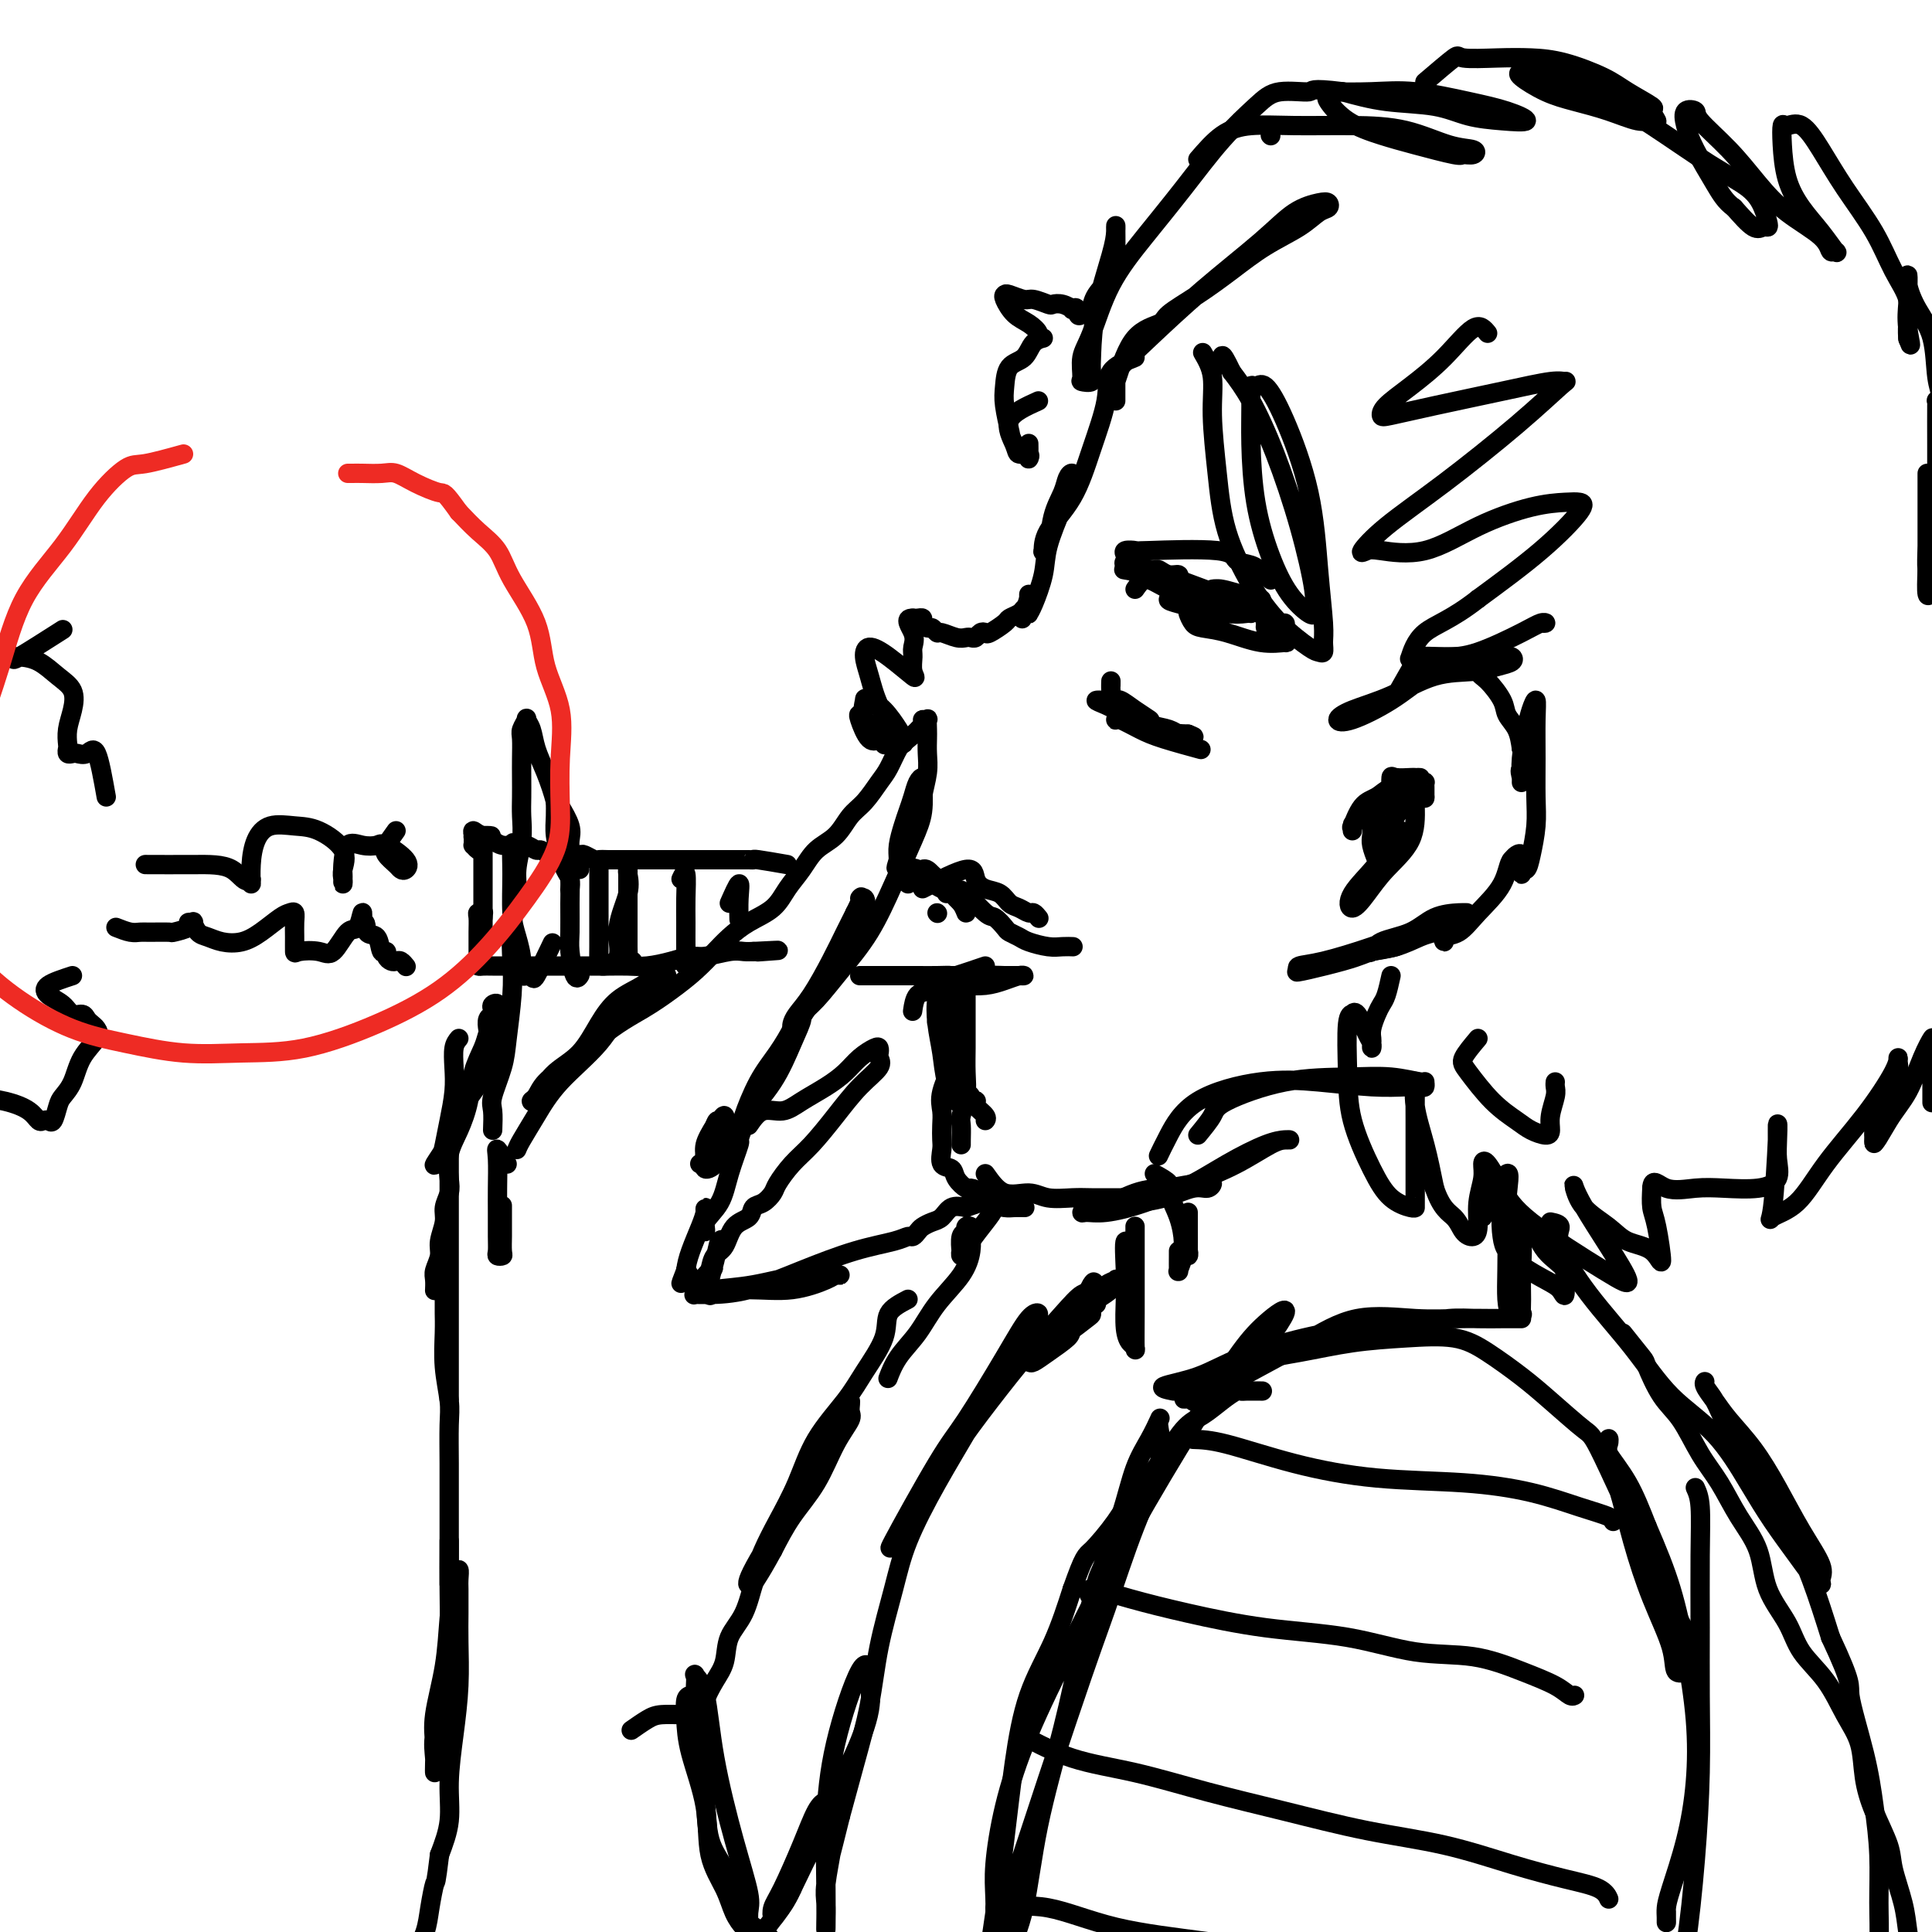 <svg viewBox='0 0 400 400' version='1.1' xmlns='http://www.w3.org/2000/svg' xmlns:xlink='http://www.w3.org/1999/xlink'><g fill='none' stroke='#000000' stroke-width='4' stroke-linecap='round' stroke-linejoin='round'><path d='M105,241c-0.845,-1.344 -1.691,-2.687 -2,-3c-0.309,-0.313 -0.083,0.406 0,2c0.083,1.594 0.021,4.063 0,6c-0.021,1.937 -0.002,3.342 0,5c0.002,1.658 -0.014,3.567 0,5c0.014,1.433 0.056,2.388 0,3c-0.056,0.612 -0.211,0.881 0,1c0.211,0.119 0.789,0.090 1,0c0.211,-0.090 0.057,-0.239 0,-1c-0.057,-0.761 -0.015,-2.133 0,-3c0.015,-0.867 0.004,-1.230 0,-2c-0.004,-0.770 -0.001,-1.949 0,-3c0.001,-1.051 0.000,-1.975 0,-1c-0.000,0.975 -0.000,3.850 0,5c0.000,1.150 0.000,0.575 0,0'/><path d='M107,238c0.178,-0.440 0.356,-0.880 1,-2c0.644,-1.120 1.754,-2.921 3,-5c1.246,-2.079 2.627,-4.435 5,-7c2.373,-2.565 5.737,-5.338 8,-8c2.263,-2.662 3.424,-5.212 5,-7c1.576,-1.788 3.568,-2.813 5,-4c1.432,-1.187 2.305,-2.535 3,-3c0.695,-0.465 1.211,-0.048 1,0c-0.211,0.048 -1.149,-0.273 -2,0c-0.851,0.273 -1.613,1.139 -3,2c-1.387,0.861 -3.398,1.718 -5,3c-1.602,1.282 -2.796,2.988 -4,5c-1.204,2.012 -2.418,4.329 -4,6c-1.582,1.671 -3.531,2.695 -5,4c-1.469,1.305 -2.456,2.891 -3,4c-0.544,1.109 -0.643,1.740 -1,2c-0.357,0.260 -0.971,0.150 -1,0c-0.029,-0.150 0.528,-0.339 1,-1c0.472,-0.661 0.858,-1.793 2,-3c1.142,-1.207 3.041,-2.488 5,-4c1.959,-1.512 3.980,-3.256 6,-5'/><path d='M124,215c3.907,-3.178 6.673,-4.622 9,-6c2.327,-1.378 4.214,-2.690 6,-4c1.786,-1.310 3.472,-2.618 5,-4c1.528,-1.382 2.898,-2.837 4,-4c1.102,-1.163 1.937,-2.032 3,-3c1.063,-0.968 2.356,-2.034 4,-3c1.644,-0.966 3.640,-1.832 5,-3c1.360,-1.168 2.082,-2.638 3,-4c0.918,-1.362 2.030,-2.618 3,-4c0.970,-1.382 1.797,-2.891 3,-4c1.203,-1.109 2.783,-1.818 4,-3c1.217,-1.182 2.070,-2.838 3,-4c0.930,-1.162 1.938,-1.829 3,-3c1.062,-1.171 2.177,-2.846 3,-4c0.823,-1.154 1.354,-1.788 2,-3c0.646,-1.212 1.406,-3.004 2,-4c0.594,-0.996 1.021,-1.197 2,-2c0.979,-0.803 2.511,-2.209 3,-3c0.489,-0.791 -0.065,-0.967 0,-1c0.065,-0.033 0.749,0.076 1,0c0.251,-0.076 0.068,-0.339 0,0c-0.068,0.339 -0.022,1.279 0,2c0.022,0.721 0.019,1.223 0,2c-0.019,0.777 -0.054,1.828 0,3c0.054,1.172 0.197,2.463 0,4c-0.197,1.537 -0.733,3.319 -1,5c-0.267,1.681 -0.264,3.260 -1,5c-0.736,1.740 -2.210,3.640 -3,5c-0.790,1.360 -0.895,2.180 -1,3'/><path d='M186,178c-0.927,2.927 -0.245,1.245 0,1c0.245,-0.245 0.055,0.948 0,1c-0.055,0.052 0.027,-1.038 0,-2c-0.027,-0.962 -0.162,-1.795 0,-3c0.162,-1.205 0.622,-2.783 1,-4c0.378,-1.217 0.676,-2.074 1,-3c0.324,-0.926 0.675,-1.923 1,-3c0.325,-1.077 0.624,-2.236 1,-3c0.376,-0.764 0.828,-1.135 1,-1c0.172,0.135 0.063,0.776 0,1c-0.063,0.224 -0.080,0.031 0,1c0.080,0.969 0.255,3.100 0,5c-0.255,1.900 -0.942,3.569 -2,6c-1.058,2.431 -2.486,5.624 -4,9c-1.514,3.376 -3.112,6.936 -5,10c-1.888,3.064 -4.065,5.633 -6,8c-1.935,2.367 -3.629,4.534 -5,6c-1.371,1.466 -2.420,2.232 -3,3c-0.580,0.768 -0.692,1.538 -1,2c-0.308,0.462 -0.813,0.616 -1,1c-0.187,0.384 -0.056,0.997 0,1c0.056,0.003 0.038,-0.605 0,-1c-0.038,-0.395 -0.095,-0.577 0,-1c0.095,-0.423 0.343,-1.089 1,-2c0.657,-0.911 1.722,-2.069 3,-4c1.278,-1.931 2.767,-4.635 4,-7c1.233,-2.365 2.209,-4.390 3,-6c0.791,-1.610 1.395,-2.805 2,-4'/><path d='M177,189c2.182,-4.355 1.139,-3.243 1,-3c-0.139,0.243 0.628,-0.384 1,0c0.372,0.384 0.351,1.780 0,3c-0.351,1.220 -1.031,2.265 -2,4c-0.969,1.735 -2.228,4.162 -4,7c-1.772,2.838 -4.058,6.089 -6,9c-1.942,2.911 -3.539,5.483 -5,8c-1.461,2.517 -2.786,4.978 -4,7c-1.214,2.022 -2.317,3.606 -3,5c-0.683,1.394 -0.945,2.598 -1,3c-0.055,0.402 0.097,0.003 0,0c-0.097,-0.003 -0.444,0.388 0,-1c0.444,-1.388 1.679,-4.557 3,-7c1.321,-2.443 2.727,-4.159 4,-6c1.273,-1.841 2.412,-3.808 3,-5c0.588,-1.192 0.626,-1.611 1,-2c0.374,-0.389 1.083,-0.749 1,0c-0.083,0.749 -0.958,2.609 -2,5c-1.042,2.391 -2.251,5.315 -4,8c-1.749,2.685 -4.039,5.132 -6,8c-1.961,2.868 -3.592,6.158 -5,8c-1.408,1.842 -2.594,2.236 -3,2c-0.406,-0.236 -0.032,-1.102 0,-2c0.032,-0.898 -0.276,-1.828 0,-3c0.276,-1.172 1.138,-2.586 2,-4'/><path d='M148,233c0.482,-1.521 0.685,-0.822 1,-1c0.315,-0.178 0.740,-1.231 1,-1c0.260,0.231 0.353,1.747 0,3c-0.353,1.253 -1.153,2.245 -2,3c-0.847,0.755 -1.743,1.275 -2,2c-0.257,0.725 0.123,1.657 0,2c-0.123,0.343 -0.749,0.098 -1,0c-0.251,-0.098 -0.125,-0.049 0,0'/><path d='M102,234c0.055,-1.501 0.109,-3.001 0,-4c-0.109,-0.999 -0.383,-1.496 0,-3c0.383,-1.504 1.422,-4.013 2,-6c0.578,-1.987 0.695,-3.451 1,-6c0.305,-2.549 0.799,-6.182 1,-9c0.201,-2.818 0.110,-4.822 0,-7c-0.110,-2.178 -0.240,-4.529 0,-7c0.240,-2.471 0.849,-5.063 1,-7c0.151,-1.937 -0.156,-3.221 0,-5c0.156,-1.779 0.774,-4.054 1,-6c0.226,-1.946 0.061,-3.565 0,-5c-0.061,-1.435 -0.017,-2.688 0,-4c0.017,-1.312 0.009,-2.685 0,-4c-0.009,-1.315 -0.017,-2.574 0,-4c0.017,-1.426 0.060,-3.019 0,-4c-0.060,-0.981 -0.224,-1.352 0,-2c0.224,-0.648 0.836,-1.575 1,-2c0.164,-0.425 -0.121,-0.348 0,0c0.121,0.348 0.648,0.967 1,2c0.352,1.033 0.528,2.481 1,4c0.472,1.519 1.240,3.108 2,5c0.760,1.892 1.512,4.086 2,6c0.488,1.914 0.711,3.547 1,5c0.289,1.453 0.645,2.727 1,4'/><path d='M117,175c1.462,4.512 1.117,2.793 1,2c-0.117,-0.793 -0.007,-0.660 0,-1c0.007,-0.340 -0.089,-1.154 0,-2c0.089,-0.846 0.364,-1.724 0,-3c-0.364,-1.276 -1.365,-2.950 -2,-4c-0.635,-1.050 -0.903,-1.475 -1,-2c-0.097,-0.525 -0.023,-1.151 0,-1c0.023,0.151 -0.005,1.080 0,2c0.005,0.920 0.044,1.832 0,3c-0.044,1.168 -0.169,2.594 0,4c0.169,1.406 0.634,2.794 1,4c0.366,1.206 0.634,2.230 1,3c0.366,0.770 0.829,1.284 1,2c0.171,0.716 0.049,1.633 0,2c-0.049,0.367 -0.024,0.183 0,0'/><path d='M163,179c-2.432,-0.423 -4.864,-0.845 -6,-1c-1.136,-0.155 -0.975,-0.041 -1,0c-0.025,0.041 -0.235,0.011 -1,0c-0.765,-0.011 -2.083,-0.003 -3,0c-0.917,0.003 -1.431,0.001 -2,0c-0.569,-0.001 -1.193,-0.000 -2,0c-0.807,0.000 -1.795,0.000 -2,0c-0.205,-0.000 0.375,-0.000 0,0c-0.375,0.000 -1.705,0.000 -2,0c-0.295,-0.000 0.446,-0.000 1,0c0.554,0.000 0.922,0.000 1,0c0.078,-0.000 -0.132,-0.000 0,0c0.132,0.000 0.607,0.000 1,0c0.393,-0.000 0.703,-0.000 1,0c0.297,0.000 0.580,0.000 1,0c0.420,-0.000 0.977,-0.000 1,0c0.023,0.000 -0.489,0.000 -1,0'/><path d='M149,178c0.590,-0.000 -0.436,-0.000 -1,0c-0.564,0.000 -0.667,0.000 -1,0c-0.333,-0.000 -0.897,-0.000 -1,0c-0.103,0.000 0.256,0.000 0,0c-0.256,-0.000 -1.126,-0.000 -2,0c-0.874,0.000 -1.753,0.000 -2,0c-0.247,-0.000 0.138,-0.000 0,0c-0.138,0.000 -0.799,0.000 -2,0c-1.201,-0.000 -2.941,-0.000 -4,0c-1.059,0.000 -1.438,0.000 -2,0c-0.562,-0.000 -1.306,-0.000 -2,0c-0.694,0.000 -1.337,0.001 -2,0c-0.663,-0.001 -1.348,-0.004 -2,0c-0.652,0.004 -1.273,0.015 -2,0c-0.727,-0.015 -1.560,-0.057 -2,0c-0.440,0.057 -0.488,0.211 -1,0c-0.512,-0.211 -1.488,-0.788 -2,-1c-0.512,-0.212 -0.561,-0.061 -1,0c-0.439,0.061 -1.269,0.031 -2,0c-0.731,-0.031 -1.364,-0.065 -2,0c-0.636,0.065 -1.273,0.228 -2,0c-0.727,-0.228 -1.542,-0.846 -2,-1c-0.458,-0.154 -0.559,0.156 -1,0c-0.441,-0.156 -1.220,-0.776 -2,-1c-0.780,-0.224 -1.560,-0.050 -2,0c-0.440,0.050 -0.542,-0.025 -1,0c-0.458,0.025 -1.274,0.150 -2,0c-0.726,-0.150 -1.363,-0.575 -2,-1'/><path d='M102,174c-7.469,-0.865 -2.642,-1.028 -1,-1c1.642,0.028 0.101,0.246 -1,0c-1.101,-0.246 -1.760,-0.957 -2,-1c-0.240,-0.043 -0.062,0.580 0,1c0.062,0.420 0.006,0.635 0,1c-0.006,0.365 0.037,0.878 0,1c-0.037,0.122 -0.153,-0.148 0,0c0.153,0.148 0.577,0.716 1,1c0.423,0.284 0.845,0.286 1,0c0.155,-0.286 0.041,-0.859 0,-1c-0.041,-0.141 -0.011,0.150 0,0c0.011,-0.150 0.003,-0.743 0,-1c-0.003,-0.257 -0.001,-0.180 0,1c0.001,1.180 0.000,3.463 0,5c-0.000,1.537 -0.000,2.329 0,4c0.000,1.671 0.000,4.221 0,6c-0.000,1.779 -0.000,2.786 0,4c0.000,1.214 0.000,2.635 0,3c-0.000,0.365 -0.000,-0.325 0,-1c0.000,-0.675 0.000,-1.336 0,-2c-0.000,-0.664 -0.000,-1.333 0,-2c0.000,-0.667 0.000,-1.334 0,-2'/><path d='M100,190c0.061,-1.303 0.212,-1.060 0,-1c-0.212,0.060 -0.789,-0.063 -1,0c-0.211,0.063 -0.056,0.310 0,1c0.056,0.690 0.014,1.821 0,3c-0.014,1.179 -0.001,2.407 0,3c0.001,0.593 -0.009,0.551 0,1c0.009,0.449 0.038,1.388 0,2c-0.038,0.612 -0.143,0.896 0,1c0.143,0.104 0.533,0.028 1,0c0.467,-0.028 1.012,-0.007 2,0c0.988,0.007 2.420,0.002 4,0c1.580,-0.002 3.307,-0.001 5,0c1.693,0.001 3.350,0.001 5,0c1.650,-0.001 3.291,-0.003 5,0c1.709,0.003 3.487,0.011 5,0c1.513,-0.011 2.763,-0.040 4,0c1.237,0.040 2.463,0.151 4,0c1.537,-0.151 3.384,-0.562 5,-1c1.616,-0.438 2.999,-0.902 4,-1c1.001,-0.098 1.619,0.170 3,0c1.381,-0.170 3.526,-0.776 5,-1c1.474,-0.224 2.278,-0.064 3,0c0.722,0.064 1.361,0.032 2,0'/><path d='M156,197c8.844,-0.467 3.956,-0.133 2,0c-1.956,0.133 -0.978,0.067 0,0'/><path d='M107,175c-0.428,-0.468 -0.857,-0.937 -1,0c-0.143,0.937 -0.002,3.278 0,6c0.002,2.722 -0.136,5.824 0,8c0.136,2.176 0.545,3.426 1,5c0.455,1.574 0.956,3.471 1,5c0.044,1.529 -0.369,2.689 0,3c0.369,0.311 1.522,-0.226 2,0c0.478,0.226 0.283,1.215 1,0c0.717,-1.215 2.348,-4.633 3,-6c0.652,-1.367 0.326,-0.684 0,0'/><path d='M120,180c-0.846,-0.118 -1.691,-0.236 -2,0c-0.309,0.236 -0.080,0.824 0,2c0.080,1.176 0.011,2.938 0,5c-0.011,2.062 0.036,4.423 0,6c-0.036,1.577 -0.153,2.370 0,4c0.153,1.630 0.577,4.097 1,5c0.423,0.903 0.845,0.243 1,0c0.155,-0.243 0.044,-0.069 0,0c-0.044,0.069 -0.022,0.035 0,0'/><path d='M124,180c-0.000,-0.027 -0.000,-0.053 0,1c0.000,1.053 0.001,3.187 0,5c-0.001,1.813 -0.002,3.306 0,5c0.002,1.694 0.009,3.590 0,5c-0.009,1.410 -0.033,2.335 0,3c0.033,0.665 0.124,1.072 1,1c0.876,-0.072 2.536,-0.622 3,-2c0.464,-1.378 -0.268,-3.583 0,-6c0.268,-2.417 1.536,-5.046 2,-7c0.464,-1.954 0.124,-3.233 0,-4c-0.124,-0.767 -0.033,-1.021 0,-1c0.033,0.021 0.009,0.316 0,1c-0.009,0.684 -0.002,1.755 0,3c0.002,1.245 -0.000,2.663 0,4c0.000,1.337 0.004,2.593 0,4c-0.004,1.407 -0.015,2.965 0,4c0.015,1.035 0.056,1.545 0,2c-0.056,0.455 -0.207,0.853 0,1c0.207,0.147 0.774,0.042 1,0c0.226,-0.042 0.113,-0.021 0,0'/><path d='M141,182c0.423,-0.882 0.846,-1.764 1,-1c0.154,0.764 0.039,3.175 0,5c-0.039,1.825 -0.003,3.063 0,5c0.003,1.937 -0.027,4.571 0,6c0.027,1.429 0.110,1.651 0,2c-0.110,0.349 -0.414,0.825 0,1c0.414,0.175 1.547,0.050 2,0c0.453,-0.050 0.227,-0.025 0,0'/><path d='M151,187c0.845,-1.911 1.690,-3.821 2,-4c0.310,-0.179 0.083,1.375 0,3c-0.083,1.625 -0.024,3.321 0,4c0.024,0.679 0.012,0.339 0,0'/><path d='M154,233c-0.474,1.295 -0.947,2.591 -1,3c-0.053,0.409 0.315,-0.068 0,1c-0.315,1.068 -1.314,3.680 -2,6c-0.686,2.320 -1.059,4.346 -2,6c-0.941,1.654 -2.448,2.934 -3,4c-0.552,1.066 -0.148,1.917 0,2c0.148,0.083 0.040,-0.603 0,-1c-0.040,-0.397 -0.013,-0.506 0,-1c0.013,-0.494 0.011,-1.375 0,-2c-0.011,-0.625 -0.031,-0.996 0,-1c0.031,-0.004 0.113,0.359 0,1c-0.113,0.641 -0.423,1.562 -1,3c-0.577,1.438 -1.423,3.394 -2,5c-0.577,1.606 -0.887,2.861 -1,4c-0.113,1.139 -0.030,2.162 0,2c0.030,-0.162 0.008,-1.507 0,-2c-0.008,-0.493 -0.002,-0.133 0,0c0.002,0.133 0.001,0.038 0,0c-0.001,-0.038 -0.000,-0.019 0,0'/><path d='M142,263c-1.899,4.840 -0.647,1.940 0,1c0.647,-0.940 0.688,0.081 1,1c0.312,0.919 0.895,1.735 3,2c2.105,0.265 5.732,-0.020 9,0c3.268,0.020 6.178,0.345 9,0c2.822,-0.345 5.555,-1.360 7,-2c1.445,-0.640 1.602,-0.905 2,-1c0.398,-0.095 1.036,-0.019 1,0c-0.036,0.019 -0.746,-0.020 -1,0c-0.254,0.020 -0.051,0.100 -1,0c-0.949,-0.100 -3.051,-0.381 -6,0c-2.949,0.381 -6.746,1.423 -10,2c-3.254,0.577 -5.964,0.690 -8,1c-2.036,0.310 -3.396,0.818 -4,1c-0.604,0.182 -0.450,0.039 0,0c0.450,-0.039 1.198,0.025 3,0c1.802,-0.025 4.658,-0.140 8,-1c3.342,-0.860 7.172,-2.464 11,-4c3.828,-1.536 7.656,-3.003 11,-4c3.344,-0.997 6.205,-1.524 8,-2c1.795,-0.476 2.525,-0.901 3,-1c0.475,-0.099 0.694,0.129 1,0c0.306,-0.129 0.700,-0.616 1,-1c0.300,-0.384 0.506,-0.664 1,-1c0.494,-0.336 1.277,-0.729 2,-1c0.723,-0.271 1.387,-0.419 2,-1c0.613,-0.581 1.175,-1.595 2,-2c0.825,-0.405 1.912,-0.203 3,0'/><path d='M200,250c8.704,-2.966 2.464,-1.383 1,-1c-1.464,0.383 1.847,-0.436 3,-1c1.153,-0.564 0.149,-0.874 0,-1c-0.149,-0.126 0.558,-0.068 1,0c0.442,0.068 0.619,0.147 1,0c0.381,-0.147 0.965,-0.520 1,0c0.035,0.520 -0.478,1.934 -1,3c-0.522,1.066 -1.054,1.784 -2,3c-0.946,1.216 -2.306,2.931 -3,4c-0.694,1.069 -0.723,1.491 -1,2c-0.277,0.509 -0.802,1.104 -1,1c-0.198,-0.104 -0.068,-0.907 0,-1c0.068,-0.093 0.075,0.524 0,0c-0.075,-0.524 -0.230,-2.190 0,-3c0.230,-0.810 0.846,-0.765 1,-1c0.154,-0.235 -0.154,-0.749 0,-1c0.154,-0.251 0.770,-0.239 1,0c0.230,0.239 0.074,0.705 0,1c-0.074,0.295 -0.066,0.420 0,1c0.066,0.580 0.190,1.617 0,3c-0.190,1.383 -0.696,3.114 -2,5c-1.304,1.886 -3.407,3.928 -5,6c-1.593,2.072 -2.674,4.174 -4,6c-1.326,1.826 -2.895,3.376 -4,5c-1.105,1.624 -1.744,3.321 -2,4c-0.256,0.679 -0.128,0.339 0,0'/><path d='M95,215c-0.416,0.505 -0.833,1.009 -1,2c-0.167,0.991 -0.085,2.467 0,4c0.085,1.533 0.174,3.122 0,5c-0.174,1.878 -0.612,4.045 -1,6c-0.388,1.955 -0.727,3.697 -1,5c-0.273,1.303 -0.479,2.166 -1,3c-0.521,0.834 -1.356,1.639 -1,1c0.356,-0.639 1.904,-2.722 3,-5c1.096,-2.278 1.740,-4.753 3,-7c1.260,-2.247 3.136,-4.268 4,-6c0.864,-1.732 0.716,-3.176 1,-4c0.284,-0.824 1.000,-1.030 1,-1c0.000,0.030 -0.714,0.294 -1,0c-0.286,-0.294 -0.143,-1.147 0,-2'/><path d='M101,216c1.548,-3.887 0.419,-1.605 0,-1c-0.419,0.605 -0.126,-0.468 0,-1c0.126,-0.532 0.085,-0.524 0,-1c-0.085,-0.476 -0.214,-1.436 0,-2c0.214,-0.564 0.771,-0.732 1,-1c0.229,-0.268 0.129,-0.634 0,-1c-0.129,-0.366 -0.286,-0.730 0,-1c0.286,-0.270 1.017,-0.447 1,0c-0.017,0.447 -0.782,1.517 -1,2c-0.218,0.483 0.111,0.378 0,1c-0.111,0.622 -0.662,1.971 -1,3c-0.338,1.029 -0.462,1.736 -1,3c-0.538,1.264 -1.489,3.083 -2,5c-0.511,1.917 -0.581,3.930 -1,6c-0.419,2.070 -1.188,4.196 -2,6c-0.812,1.804 -1.666,3.286 -2,5c-0.334,1.714 -0.146,3.659 0,5c0.146,1.341 0.250,2.077 0,3c-0.250,0.923 -0.855,2.033 -1,3c-0.145,0.967 0.172,1.792 0,3c-0.172,1.208 -0.831,2.800 -1,4c-0.169,1.200 0.151,2.007 0,3c-0.151,0.993 -0.772,2.174 -1,3c-0.228,0.826 -0.061,1.299 0,2c0.061,0.701 0.018,1.629 0,2c-0.018,0.371 -0.009,0.186 0,0'/><path d='M93,238c0.000,2.390 0.000,4.780 0,6c0.000,1.220 0.000,1.271 0,2c0.000,0.729 0.000,2.137 0,4c0.000,1.863 0.000,4.182 0,6c0.000,1.818 0.000,3.136 0,5c0.000,1.864 0.000,4.275 0,6c0.000,1.725 0.000,2.764 0,4c0.000,1.236 0.000,2.667 0,4c0.000,1.333 0.000,2.566 0,4c0.000,1.434 0.000,3.068 0,4c0.000,0.932 0.000,1.160 0,2c0.000,0.840 0.000,2.291 0,3c0.000,0.709 0.000,0.674 0,1c-0.000,0.326 -0.000,1.011 0,1c0.000,-0.011 0.000,-0.717 0,-1c0.000,-0.283 0.000,-0.141 0,0'/><path d='M92,268c0.002,1.233 0.004,2.465 0,3c-0.004,0.535 -0.015,0.372 0,1c0.015,0.628 0.057,2.045 0,4c-0.057,1.955 -0.211,4.446 0,7c0.211,2.554 0.789,5.169 1,7c0.211,1.831 0.057,2.878 0,5c-0.057,2.122 -0.015,5.321 0,8c0.015,2.679 0.004,4.840 0,7c-0.004,2.160 -0.001,4.319 0,6c0.001,1.681 0.000,2.884 0,4c-0.000,1.116 -0.000,2.145 0,3c0.000,0.855 0.000,1.536 0,2c-0.000,0.464 -0.000,0.712 0,1c0.000,0.288 0.000,0.616 0,1c-0.000,0.384 -0.000,0.824 0,1c0.000,0.176 0.000,0.088 0,0'/><path d='M82,172c-0.791,1.095 -1.582,2.189 -2,3c-0.418,0.811 -0.462,1.337 0,2c0.462,0.663 1.431,1.463 2,2c0.569,0.537 0.740,0.813 1,1c0.260,0.187 0.611,0.286 1,0c0.389,-0.286 0.816,-0.956 0,-2c-0.816,-1.044 -2.874,-2.463 -4,-3c-1.126,-0.537 -1.321,-0.193 -2,0c-0.679,0.193 -1.842,0.236 -3,0c-1.158,-0.236 -2.310,-0.752 -3,0c-0.690,0.752 -0.917,2.773 -1,4c-0.083,1.227 -0.023,1.659 0,2c0.023,0.341 0.010,0.592 0,1c-0.010,0.408 -0.018,0.975 0,1c0.018,0.025 0.061,-0.490 0,-1c-0.061,-0.510 -0.225,-1.014 0,-2c0.225,-0.986 0.838,-2.453 0,-4c-0.838,-1.547 -3.128,-3.174 -5,-4c-1.872,-0.826 -3.325,-0.850 -5,-1c-1.675,-0.150 -3.573,-0.424 -5,0c-1.427,0.424 -2.382,1.547 -3,3c-0.618,1.453 -0.897,3.237 -1,5c-0.103,1.763 -0.029,3.504 0,4c0.029,0.496 0.015,-0.252 0,-1'/><path d='M52,182c-1.183,1.309 -2.142,-0.917 -4,-2c-1.858,-1.083 -4.616,-1.022 -8,-1c-3.384,0.022 -7.396,0.006 -9,0c-1.604,-0.006 -0.802,-0.003 0,0'/><path d='M24,192c1.070,0.423 2.140,0.846 3,1c0.860,0.154 1.510,0.038 2,0c0.490,-0.038 0.820,-0.000 2,0c1.180,0.000 3.210,-0.038 4,0c0.790,0.038 0.341,0.152 1,0c0.659,-0.152 2.428,-0.570 3,-1c0.572,-0.430 -0.052,-0.873 0,-1c0.052,-0.127 0.778,0.060 1,0c0.222,-0.060 -0.062,-0.369 0,0c0.062,0.369 0.469,1.415 1,2c0.531,0.585 1.185,0.711 2,1c0.815,0.289 1.790,0.743 3,1c1.210,0.257 2.654,0.316 4,0c1.346,-0.316 2.595,-1.008 4,-2c1.405,-0.992 2.965,-2.286 4,-3c1.035,-0.714 1.545,-0.849 2,-1c0.455,-0.151 0.854,-0.317 1,0c0.146,0.317 0.038,1.117 0,2c-0.038,0.883 -0.005,1.848 0,3c0.005,1.152 -0.017,2.490 0,3c0.017,0.510 0.074,0.193 1,0c0.926,-0.193 2.721,-0.260 4,0c1.279,0.260 2.042,0.849 3,0c0.958,-0.849 2.113,-3.135 3,-4c0.887,-0.865 1.508,-0.310 2,-1c0.492,-0.690 0.855,-2.626 1,-3c0.145,-0.374 0.073,0.813 0,2'/><path d='M75,191c1.045,-0.486 0.657,1.298 1,2c0.343,0.702 1.415,0.321 2,1c0.585,0.679 0.682,2.417 1,3c0.318,0.583 0.859,0.012 1,0c0.141,-0.012 -0.116,0.536 0,1c0.116,0.464 0.606,0.842 1,1c0.394,0.158 0.693,0.094 1,0c0.307,-0.094 0.621,-0.218 1,0c0.379,0.218 0.823,0.776 1,1c0.177,0.224 0.089,0.112 0,0'/><path d='M22,165c-0.674,-3.803 -1.347,-7.607 -2,-9c-0.653,-1.393 -1.285,-0.377 -2,0c-0.715,0.377 -1.512,0.113 -2,0c-0.488,-0.113 -0.668,-0.077 -1,0c-0.332,0.077 -0.818,0.195 -1,0c-0.182,-0.195 -0.061,-0.702 0,-1c0.061,-0.298 0.061,-0.386 0,-1c-0.061,-0.614 -0.182,-1.754 0,-3c0.182,-1.246 0.667,-2.597 1,-4c0.333,-1.403 0.515,-2.859 0,-4c-0.515,-1.141 -1.727,-1.967 -3,-3c-1.273,-1.033 -2.608,-2.272 -4,-3c-1.392,-0.728 -2.841,-0.946 -4,-1c-1.159,-0.054 -2.029,0.055 -2,0c0.029,-0.055 0.956,-0.272 1,0c0.044,0.272 -0.796,1.035 1,0c1.796,-1.035 6.227,-3.867 8,-5c1.773,-1.133 0.886,-0.566 0,0'/><path d='M15,202c-2.035,0.663 -4.069,1.326 -5,2c-0.931,0.674 -0.758,1.361 0,2c0.758,0.639 2.101,1.232 3,2c0.899,0.768 1.354,1.711 2,2c0.646,0.289 1.482,-0.076 2,0c0.518,0.076 0.717,0.591 1,1c0.283,0.409 0.648,0.710 1,1c0.352,0.290 0.690,0.567 1,1c0.310,0.433 0.592,1.021 0,2c-0.592,0.979 -2.056,2.351 -3,4c-0.944,1.649 -1.366,3.577 -2,5c-0.634,1.423 -1.479,2.342 -2,3c-0.521,0.658 -0.717,1.053 -1,2c-0.283,0.947 -0.654,2.444 -1,3c-0.346,0.556 -0.666,0.171 -1,0c-0.334,-0.171 -0.682,-0.126 -1,0c-0.318,0.126 -0.604,0.335 -1,0c-0.396,-0.335 -0.900,-1.213 -2,-2c-1.100,-0.787 -2.796,-1.481 -5,-2c-2.204,-0.519 -4.915,-0.863 -6,-1c-1.085,-0.137 -0.542,-0.069 0,0'/><path d='M155,233c0.903,-1.309 1.806,-2.619 3,-3c1.194,-0.381 2.679,0.165 4,0c1.321,-0.165 2.480,-1.043 4,-2c1.520,-0.957 3.402,-1.995 5,-3c1.598,-1.005 2.912,-1.979 4,-3c1.088,-1.021 1.951,-2.089 3,-3c1.049,-0.911 2.284,-1.665 3,-2c0.716,-0.335 0.913,-0.251 1,0c0.087,0.251 0.065,0.669 0,1c-0.065,0.331 -0.173,0.574 0,1c0.173,0.426 0.626,1.036 0,2c-0.626,0.964 -2.332,2.282 -4,4c-1.668,1.718 -3.297,3.835 -5,6c-1.703,2.165 -3.481,4.377 -5,6c-1.519,1.623 -2.778,2.658 -4,4c-1.222,1.342 -2.405,2.993 -3,4c-0.595,1.007 -0.600,1.370 -1,2c-0.400,0.630 -1.195,1.527 -2,2c-0.805,0.473 -1.620,0.520 -2,1c-0.380,0.480 -0.326,1.391 -1,2c-0.674,0.609 -2.078,0.916 -3,2c-0.922,1.084 -1.364,2.946 -2,4c-0.636,1.054 -1.468,1.301 -2,2c-0.532,0.699 -0.766,1.849 -1,3'/><path d='M147,263c-5.415,6.449 -1.451,1.573 0,0c1.451,-1.573 0.389,0.157 0,1c-0.389,0.843 -0.104,0.800 0,1c0.104,0.200 0.028,0.644 0,1c-0.028,0.356 -0.008,0.623 0,1c0.008,0.377 0.005,0.864 0,1c-0.005,0.136 -0.013,-0.080 0,0c0.013,0.080 0.046,0.456 0,0c-0.046,-0.456 -0.170,-1.744 0,-3c0.170,-1.256 0.633,-2.481 1,-4c0.367,-1.519 0.637,-3.332 1,-4c0.363,-0.668 0.818,-0.191 1,0c0.182,0.191 0.091,0.095 0,0'/><path d='M188,269c-1.677,0.879 -3.355,1.757 -4,3c-0.645,1.243 -0.258,2.850 -1,5c-0.742,2.150 -2.614,4.843 -4,7c-1.386,2.157 -2.286,3.780 -4,6c-1.714,2.220 -4.242,5.039 -6,8c-1.758,2.961 -2.748,6.066 -4,9c-1.252,2.934 -2.767,5.699 -4,8c-1.233,2.301 -2.182,4.138 -3,6c-0.818,1.862 -1.503,3.750 -2,5c-0.497,1.250 -0.805,1.861 -1,2c-0.195,0.139 -0.275,-0.194 0,-1c0.275,-0.806 0.906,-2.084 2,-4c1.094,-1.916 2.651,-4.470 4,-7c1.349,-2.530 2.490,-5.036 4,-8c1.510,-2.964 3.388,-6.387 5,-9c1.612,-2.613 2.960,-4.415 4,-6c1.040,-1.585 1.774,-2.954 2,-3c0.226,-0.046 -0.056,1.230 0,2c0.056,0.770 0.452,1.032 0,2c-0.452,0.968 -1.750,2.641 -3,5c-1.250,2.359 -2.452,5.404 -4,8c-1.548,2.596 -3.442,4.742 -5,7c-1.558,2.258 -2.779,4.629 -4,7'/><path d='M160,321c-3.306,6.080 -3.571,5.781 -4,7c-0.429,1.219 -1.022,3.958 -2,6c-0.978,2.042 -2.340,3.387 -3,5c-0.660,1.613 -0.619,3.494 -1,5c-0.381,1.506 -1.184,2.638 -2,4c-0.816,1.362 -1.645,2.953 -2,4c-0.355,1.047 -0.238,1.548 0,2c0.238,0.452 0.595,0.855 0,1c-0.595,0.145 -2.142,0.032 -3,0c-0.858,-0.032 -1.025,0.016 -2,0c-0.975,-0.016 -2.756,-0.097 -4,0c-1.244,0.097 -1.950,0.372 -3,1c-1.050,0.628 -2.443,1.608 -3,2c-0.557,0.392 -0.279,0.196 0,0'/><path d='M93,319c0.004,0.132 0.008,0.264 0,2c-0.008,1.736 -0.026,5.076 0,8c0.026,2.924 0.098,5.433 0,9c-0.098,3.567 -0.366,8.191 -1,12c-0.634,3.809 -1.633,6.803 -2,9c-0.367,2.197 -0.100,3.597 0,5c0.100,1.403 0.034,2.809 0,3c-0.034,0.191 -0.034,-0.835 0,-2c0.034,-1.165 0.103,-2.471 0,-4c-0.103,-1.529 -0.378,-3.281 0,-6c0.378,-2.719 1.408,-6.407 2,-10c0.592,-3.593 0.747,-7.092 1,-10c0.253,-2.908 0.604,-5.223 1,-7c0.396,-1.777 0.838,-3.014 1,-3c0.162,0.014 0.044,1.280 0,2c-0.044,0.720 -0.014,0.894 0,2c0.014,1.106 0.014,3.143 0,5c-0.014,1.857 -0.041,3.534 0,6c0.041,2.466 0.149,5.722 0,9c-0.149,3.278 -0.555,6.580 -1,10c-0.445,3.420 -0.927,6.959 -1,10c-0.073,3.041 0.265,5.583 0,8c-0.265,2.417 -1.132,4.708 -2,7'/><path d='M91,384c-0.793,6.533 -0.776,5.367 -1,6c-0.224,0.633 -0.690,3.067 -1,5c-0.310,1.933 -0.465,3.366 -1,5c-0.535,1.634 -1.450,3.468 -2,5c-0.550,1.532 -0.735,2.761 -1,4c-0.265,1.239 -0.610,2.487 -1,4c-0.390,1.513 -0.826,3.289 -1,4c-0.174,0.711 -0.087,0.355 0,0'/><path d='M143,351c-0.416,0.111 -0.832,0.222 -1,1c-0.168,0.778 -0.088,2.223 0,4c0.088,1.777 0.183,3.886 1,7c0.817,3.114 2.355,7.234 3,11c0.645,3.766 0.397,7.180 1,10c0.603,2.820 2.056,5.048 3,7c0.944,1.952 1.379,3.629 2,5c0.621,1.371 1.427,2.434 2,3c0.573,0.566 0.914,0.633 1,0c0.086,-0.633 -0.084,-1.965 0,-3c0.084,-1.035 0.421,-1.773 0,-4c-0.421,-2.227 -1.601,-5.943 -3,-11c-1.399,-5.057 -3.016,-11.453 -4,-17c-0.984,-5.547 -1.336,-10.244 -2,-13c-0.664,-2.756 -1.642,-3.571 -2,-4c-0.358,-0.429 -0.096,-0.470 0,0c0.096,0.470 0.026,1.452 0,2c-0.026,0.548 -0.007,0.660 0,1c0.007,0.340 0.002,0.906 0,1c-0.002,0.094 -0.000,-0.284 0,0c0.000,0.284 0.000,1.230 0,2c-0.000,0.770 -0.000,1.363 0,2c0.000,0.637 0.000,1.319 0,2'/><path d='M144,357c-0.046,2.080 -0.160,2.280 0,3c0.160,0.720 0.594,1.958 1,4c0.406,2.042 0.783,4.886 1,8c0.217,3.114 0.274,6.497 1,9c0.726,2.503 2.122,4.127 3,6c0.878,1.873 1.240,3.994 2,6c0.760,2.006 1.918,3.896 3,5c1.082,1.104 2.087,1.420 3,2c0.913,0.580 1.734,1.423 2,2c0.266,0.577 -0.021,0.887 0,1c0.021,0.113 0.352,0.031 1,0c0.648,-0.031 1.614,-0.009 2,0c0.386,0.009 0.193,0.004 0,0'/><path d='M231,79c1.148,-3.501 2.297,-7.002 4,-9c1.703,-1.998 3.961,-2.495 5,-3c1.039,-0.505 0.858,-1.020 2,-2c1.142,-0.980 3.608,-2.427 6,-4c2.392,-1.573 4.711,-3.272 7,-5c2.289,-1.728 4.548,-3.486 7,-5c2.452,-1.514 5.098,-2.785 7,-4c1.902,-1.215 3.059,-2.375 4,-3c0.941,-0.625 1.665,-0.717 2,-1c0.335,-0.283 0.282,-0.758 0,-1c-0.282,-0.242 -0.794,-0.250 -2,0c-1.206,0.250 -3.108,0.759 -5,2c-1.892,1.241 -3.775,3.213 -7,6c-3.225,2.787 -7.792,6.389 -12,10c-4.208,3.611 -8.056,7.230 -11,10c-2.944,2.770 -4.985,4.690 -6,6c-1.015,1.310 -1.004,2.011 -1,3c0.004,0.989 0.001,2.266 0,3c-0.001,0.734 -0.000,0.924 0,1c0.000,0.076 0.000,0.038 0,0'/><path d='M235,74c-2.069,0.824 -4.138,1.647 -5,3c-0.862,1.353 -0.518,3.235 -1,6c-0.482,2.765 -1.790,6.411 -3,10c-1.210,3.589 -2.321,7.120 -4,10c-1.679,2.880 -3.926,5.107 -5,7c-1.074,1.893 -0.975,3.451 -1,4c-0.025,0.549 -0.176,0.088 0,0c0.176,-0.088 0.677,0.196 1,-1c0.323,-1.196 0.466,-3.871 1,-6c0.534,-2.129 1.459,-3.711 2,-5c0.541,-1.289 0.698,-2.285 1,-3c0.302,-0.715 0.748,-1.149 1,-1c0.252,0.149 0.310,0.880 0,2c-0.310,1.120 -0.987,2.629 -2,5c-1.013,2.371 -2.363,5.602 -3,8c-0.637,2.398 -0.563,3.961 -1,6c-0.437,2.039 -1.385,4.554 -2,6c-0.615,1.446 -0.897,1.823 -1,2c-0.103,0.177 -0.028,0.155 0,0c0.028,-0.155 0.007,-0.444 0,-1c-0.007,-0.556 -0.002,-1.381 0,-2c0.002,-0.619 0.001,-1.034 0,-1c-0.001,0.034 -0.000,0.517 0,1'/><path d='M213,124c-2.644,7.510 -0.754,2.786 0,1c0.754,-1.786 0.373,-0.635 0,0c-0.373,0.635 -0.737,0.752 -1,1c-0.263,0.248 -0.423,0.627 -1,1c-0.577,0.373 -1.569,0.740 -2,1c-0.431,0.260 -0.300,0.413 -1,1c-0.700,0.587 -2.229,1.607 -3,2c-0.771,0.393 -0.783,0.157 -1,0c-0.217,-0.157 -0.637,-0.237 -1,0c-0.363,0.237 -0.668,0.792 -1,1c-0.332,0.208 -0.691,0.071 -1,0c-0.309,-0.071 -0.569,-0.076 -1,0c-0.431,0.076 -1.032,0.231 -2,0c-0.968,-0.231 -2.302,-0.849 -3,-1c-0.698,-0.151 -0.761,0.166 -1,0c-0.239,-0.166 -0.656,-0.815 -1,-1c-0.344,-0.185 -0.617,0.094 -1,0c-0.383,-0.094 -0.876,-0.561 -1,-1c-0.124,-0.439 0.120,-0.849 0,-1c-0.120,-0.151 -0.606,-0.043 -1,0c-0.394,0.043 -0.697,0.022 -1,0'/><path d='M189,128c-2.010,-0.100 -0.534,1.651 0,3c0.534,1.349 0.128,2.296 0,3c-0.128,0.704 0.022,1.164 0,2c-0.022,0.836 -0.217,2.047 0,3c0.217,0.953 0.845,1.649 0,1c-0.845,-0.649 -3.164,-2.643 -5,-4c-1.836,-1.357 -3.189,-2.077 -4,-2c-0.811,0.077 -1.080,0.951 -1,2c0.080,1.049 0.508,2.271 1,4c0.492,1.729 1.046,3.963 2,6c0.954,2.037 2.307,3.876 3,5c0.693,1.124 0.727,1.532 1,2c0.273,0.468 0.785,0.997 1,1c0.215,0.003 0.134,-0.520 0,-1c-0.134,-0.480 -0.322,-0.917 -1,-2c-0.678,-1.083 -1.845,-2.813 -3,-4c-1.155,-1.187 -2.298,-1.833 -3,-2c-0.702,-0.167 -0.963,0.145 -1,0c-0.037,-0.145 0.150,-0.746 0,0c-0.150,0.746 -0.638,2.839 0,4c0.638,1.161 2.403,1.389 3,2c0.597,0.611 0.028,1.603 0,2c-0.028,0.397 0.486,0.198 1,0'/><path d='M183,153c0.439,1.500 0.037,1.249 0,1c-0.037,-0.249 0.290,-0.498 0,-1c-0.290,-0.502 -1.196,-1.258 -2,-2c-0.804,-0.742 -1.504,-1.470 -2,-2c-0.496,-0.530 -0.788,-0.860 -1,-1c-0.212,-0.140 -0.346,-0.089 0,1c0.346,1.089 1.170,3.216 2,4c0.830,0.784 1.666,0.224 2,0c0.334,-0.224 0.167,-0.112 0,0'/><path d='M188,183c1.104,-1.329 2.209,-2.658 3,-3c0.791,-0.342 1.269,0.302 2,1c0.731,0.698 1.716,1.448 2,2c0.284,0.552 -0.132,0.905 0,1c0.132,0.095 0.812,-0.069 1,0c0.188,0.069 -0.116,0.371 -1,0c-0.884,-0.371 -2.347,-1.414 -3,-2c-0.653,-0.586 -0.496,-0.716 -1,-1c-0.504,-0.284 -1.670,-0.722 -2,-1c-0.330,-0.278 0.174,-0.396 1,0c0.826,0.396 1.973,1.305 3,2c1.027,0.695 1.935,1.176 3,2c1.065,0.824 2.287,1.991 3,3c0.713,1.009 0.918,1.860 1,2c0.082,0.140 0.041,-0.430 0,-1'/><path d='M200,188c0.975,0.845 -1.087,-1.041 -2,-2c-0.913,-0.959 -0.678,-0.989 -1,-1c-0.322,-0.011 -1.202,-0.003 -1,0c0.202,0.003 1.486,0.001 2,0c0.514,-0.001 0.257,-0.000 0,0'/><path d='M195,182c1.151,0.849 2.301,1.698 3,2c0.699,0.302 0.946,0.056 2,1c1.054,0.944 2.916,3.079 4,4c1.084,0.921 1.391,0.628 2,1c0.609,0.372 1.521,1.410 2,2c0.479,0.590 0.526,0.732 1,1c0.474,0.268 1.374,0.660 2,1c0.626,0.340 0.977,0.627 2,1c1.023,0.373 2.717,0.832 4,1c1.283,0.168 2.153,0.045 3,0c0.847,-0.045 1.671,-0.013 2,0c0.329,0.013 0.165,0.006 0,0'/><path d='M195,205c2.254,-1.268 4.509,-2.536 6,-3c1.491,-0.464 2.219,-0.125 3,0c0.781,0.125 1.615,0.036 2,0c0.385,-0.036 0.322,-0.020 1,0c0.678,0.020 2.097,0.044 1,0c-1.097,-0.044 -4.710,-0.156 -7,0c-2.290,0.156 -3.257,0.578 -4,1c-0.743,0.422 -1.262,0.842 -2,1c-0.738,0.158 -1.694,0.053 -1,0c0.694,-0.053 3.038,-0.053 5,0c1.962,0.053 3.544,0.158 5,0c1.456,-0.158 2.788,-0.578 4,-1c1.212,-0.422 2.303,-0.845 3,-1c0.697,-0.155 1.000,-0.042 1,0c0.000,0.042 -0.303,0.011 -1,0c-0.697,-0.011 -1.790,-0.003 -3,0c-1.210,0.003 -2.539,0.001 -4,0c-1.461,-0.001 -3.056,-0.000 -4,0c-0.944,0.000 -1.238,0.000 -2,0c-0.762,-0.000 -1.991,-0.000 -2,0c-0.009,0.000 1.204,0.000 2,0c0.796,-0.000 1.176,-0.000 2,0c0.824,0.000 2.093,0.000 3,0c0.907,-0.000 1.454,-0.000 2,0'/><path d='M205,202c1.649,-0.002 1.270,-0.007 1,0c-0.270,0.007 -0.433,0.027 -1,0c-0.567,-0.027 -1.539,-0.101 -3,0c-1.461,0.101 -3.411,0.378 -5,1c-1.589,0.622 -2.818,1.589 -4,2c-1.182,0.411 -2.318,0.264 -3,1c-0.682,0.736 -0.909,2.353 -1,3c-0.091,0.647 -0.045,0.323 0,0'/><path d='M194,189c0.000,0.000 0.100,0.100 0.1,0.1'/><path d='M204,200c-2.490,0.845 -4.980,1.691 -6,2c-1.020,0.309 -0.570,0.083 -1,0c-0.430,-0.083 -1.739,-0.022 -3,0c-1.261,0.022 -2.472,0.006 -4,0c-1.528,-0.006 -3.372,-0.002 -5,0c-1.628,0.002 -3.039,0.000 -4,0c-0.961,-0.000 -1.470,-0.000 -2,0c-0.530,0.000 -1.081,0.000 -1,0c0.081,-0.000 0.792,-0.000 2,0c1.208,0.000 2.912,0.000 4,0c1.088,-0.000 1.560,-0.000 2,0c0.440,0.000 0.849,0.000 1,0c0.151,-0.000 0.043,-0.000 0,0c-0.043,0.000 -0.022,0.000 0,0'/><path d='M191,184c3.617,-1.861 7.234,-3.721 9,-4c1.766,-0.279 1.680,1.024 2,2c0.320,0.976 1.045,1.624 2,2c0.955,0.376 2.139,0.478 3,1c0.861,0.522 1.397,1.464 2,2c0.603,0.536 1.272,0.666 2,1c0.728,0.334 1.515,0.873 2,1c0.485,0.127 0.669,-0.158 1,0c0.331,0.158 0.809,0.759 1,1c0.191,0.241 0.096,0.120 0,0'/><path d='M194,203c-0.008,1.395 -0.016,2.789 0,4c0.016,1.211 0.057,2.237 0,3c-0.057,0.763 -0.211,1.261 0,2c0.211,0.739 0.789,1.718 1,2c0.211,0.282 0.057,-0.133 0,0c-0.057,0.133 -0.015,0.813 0,1c0.015,0.187 0.005,-0.121 0,-1c-0.005,-0.879 -0.005,-2.330 0,-3c0.005,-0.670 0.015,-0.558 0,-1c-0.015,-0.442 -0.053,-1.439 0,-2c0.053,-0.561 0.198,-0.685 0,-1c-0.198,-0.315 -0.740,-0.819 -1,0c-0.260,0.819 -0.239,2.962 0,5c0.239,2.038 0.695,3.971 1,6c0.305,2.029 0.460,4.152 1,6c0.540,1.848 1.467,3.420 2,4c0.533,0.580 0.672,0.169 1,0c0.328,-0.169 0.845,-0.094 1,0c0.155,0.094 -0.053,0.209 0,0c0.053,-0.209 0.368,-0.741 0,-3c-0.368,-2.259 -1.418,-6.245 -2,-9c-0.582,-2.755 -0.695,-4.280 -1,-6c-0.305,-1.720 -0.801,-3.634 -1,-4c-0.199,-0.366 -0.099,0.817 0,2'/><path d='M196,208c-0.301,-2.899 -0.054,-0.147 0,2c0.054,2.147 -0.087,3.688 0,5c0.087,1.312 0.400,2.394 1,4c0.600,1.606 1.485,3.737 2,5c0.515,1.263 0.660,1.658 1,2c0.340,0.342 0.874,0.629 1,1c0.126,0.371 -0.155,0.824 0,1c0.155,0.176 0.745,0.075 1,0c0.255,-0.075 0.173,-0.125 0,0c-0.173,0.125 -0.438,0.425 0,1c0.438,0.575 1.580,1.424 2,2c0.420,0.576 0.120,0.879 0,1c-0.120,0.121 -0.060,0.061 0,0'/><path d='M200,205c-0.000,0.285 -0.000,0.571 0,1c0.000,0.429 0.001,1.002 0,2c-0.001,0.998 -0.004,2.421 0,4c0.004,1.579 0.015,3.314 0,5c-0.015,1.686 -0.057,3.324 0,5c0.057,1.676 0.211,3.391 0,5c-0.211,1.609 -0.789,3.111 -1,4c-0.211,0.889 -0.057,1.166 0,2c0.057,0.834 0.015,2.224 0,3c-0.015,0.776 -0.004,0.936 0,1c0.004,0.064 0.002,0.032 0,0'/><path d='M198,219c-1.268,2.575 -2.535,5.150 -3,7c-0.465,1.850 -0.126,2.976 0,4c0.126,1.024 0.041,1.947 0,3c-0.041,1.053 -0.037,2.235 0,3c0.037,0.765 0.108,1.113 0,2c-0.108,0.887 -0.395,2.314 0,3c0.395,0.686 1.471,0.631 2,1c0.529,0.369 0.511,1.163 1,2c0.489,0.837 1.486,1.716 2,2c0.514,0.284 0.546,-0.029 1,0c0.454,0.029 1.330,0.400 2,1c0.670,0.600 1.132,1.429 2,2c0.868,0.571 2.140,0.885 3,1c0.860,0.115 1.309,0.031 2,0c0.691,-0.031 1.626,-0.009 2,0c0.374,0.009 0.187,0.004 0,0'/><path d='M204,243c1.212,1.721 2.424,3.442 4,4c1.576,0.558 3.517,-0.047 5,0c1.483,0.047 2.508,0.745 4,1c1.492,0.255 3.450,0.068 5,0c1.550,-0.068 2.691,-0.018 4,0c1.309,0.018 2.786,0.005 4,0c1.214,-0.005 2.165,-0.001 3,0c0.835,0.001 1.554,0.000 2,0c0.446,-0.000 0.619,0.000 1,0c0.381,-0.000 0.972,-0.001 1,0c0.028,0.001 -0.505,0.004 -1,0c-0.495,-0.004 -0.953,-0.015 -1,0c-0.047,0.015 0.316,0.057 0,0c-0.316,-0.057 -1.311,-0.213 -2,0c-0.689,0.213 -1.072,0.795 -1,1c0.072,0.205 0.600,0.031 1,0c0.400,-0.031 0.672,0.079 2,0c1.328,-0.079 3.712,-0.347 6,-1c2.288,-0.653 4.481,-1.692 6,-2c1.519,-0.308 2.366,0.116 3,0c0.634,-0.116 1.057,-0.773 1,-1c-0.057,-0.227 -0.592,-0.023 -1,0c-0.408,0.023 -0.688,-0.136 -2,0c-1.312,0.136 -3.656,0.568 -6,1'/><path d='M242,246c-2.442,0.040 -4.548,0.140 -7,1c-2.452,0.860 -5.250,2.480 -7,3c-1.750,0.520 -2.451,-0.061 -3,0c-0.549,0.061 -0.948,0.765 -1,1c-0.052,0.235 0.241,0.003 1,0c0.759,-0.003 1.985,0.224 4,0c2.015,-0.224 4.819,-0.897 8,-2c3.181,-1.103 6.737,-2.635 10,-4c3.263,-1.365 6.232,-2.562 9,-4c2.768,-1.438 5.335,-3.116 7,-4c1.665,-0.884 2.427,-0.972 3,-1c0.573,-0.028 0.956,0.006 1,0c0.044,-0.006 -0.253,-0.051 -1,0c-0.747,0.051 -1.946,0.200 -4,1c-2.054,0.800 -4.963,2.253 -8,4c-3.037,1.747 -6.200,3.789 -9,5c-2.800,1.211 -5.235,1.593 -7,2c-1.765,0.407 -2.860,0.840 -3,1c-0.140,0.160 0.674,0.046 1,0c0.326,-0.046 0.163,-0.023 0,0'/><path d='M289,144c1.616,-2.845 3.232,-5.691 4,-7c0.768,-1.309 0.688,-1.083 2,-1c1.312,0.083 4.015,0.021 6,0c1.985,-0.021 3.252,-0.003 5,0c1.748,0.003 3.977,-0.011 5,0c1.023,0.011 0.840,0.045 1,0c0.160,-0.045 0.665,-0.169 1,0c0.335,0.169 0.501,0.632 0,1c-0.501,0.368 -1.670,0.640 -3,1c-1.330,0.360 -2.820,0.807 -5,1c-2.180,0.193 -5.049,0.132 -8,1c-2.951,0.868 -5.986,2.667 -9,4c-3.014,1.333 -6.009,2.201 -8,3c-1.991,0.799 -2.979,1.528 -3,2c-0.021,0.472 0.926,0.687 3,0c2.074,-0.687 5.277,-2.275 8,-4c2.723,-1.725 4.967,-3.586 7,-5c2.033,-1.414 3.854,-2.382 5,-3c1.146,-0.618 1.616,-0.888 2,-1c0.384,-0.112 0.682,-0.068 1,0c0.318,0.068 0.656,0.160 1,0c0.344,-0.160 0.693,-0.574 1,0c0.307,0.574 0.572,2.134 1,3c0.428,0.866 1.018,1.039 2,2c0.982,0.961 2.356,2.711 3,4c0.644,1.289 0.558,2.116 1,3c0.442,0.884 1.412,1.824 2,3c0.588,1.176 0.794,2.588 1,4'/><path d='M315,155c1.856,3.741 0.497,3.595 0,4c-0.497,0.405 -0.130,1.361 0,2c0.130,0.639 0.024,0.961 0,1c-0.024,0.039 0.036,-0.206 0,-1c-0.036,-0.794 -0.167,-2.137 0,-4c0.167,-1.863 0.633,-4.245 1,-6c0.367,-1.755 0.634,-2.883 1,-4c0.366,-1.117 0.831,-2.223 1,-2c0.169,0.223 0.042,1.774 0,4c-0.042,2.226 -0.000,5.126 0,8c0.000,2.874 -0.042,5.721 0,8c0.042,2.279 0.169,3.988 0,6c-0.169,2.012 -0.634,4.325 -1,6c-0.366,1.675 -0.634,2.712 -1,3c-0.366,0.288 -0.830,-0.173 -1,0c-0.170,0.173 -0.045,0.981 0,1c0.045,0.019 0.009,-0.752 0,-1c-0.009,-0.248 0.009,0.028 0,0c-0.009,-0.028 -0.044,-0.358 0,-1c0.044,-0.642 0.166,-1.596 0,-2c-0.166,-0.404 -0.619,-0.258 -1,0c-0.381,0.258 -0.691,0.629 -1,1'/><path d='M313,178c-0.665,0.521 -0.829,2.824 -2,5c-1.171,2.176 -3.349,4.226 -5,6c-1.651,1.774 -2.775,3.273 -4,4c-1.225,0.727 -2.549,0.682 -3,1c-0.451,0.318 -0.027,0.999 0,1c0.027,0.001 -0.342,-0.679 0,-1c0.342,-0.321 1.395,-0.282 2,-1c0.605,-0.718 0.764,-2.191 1,-3c0.236,-0.809 0.551,-0.953 1,-1c0.449,-0.047 1.031,0.003 1,0c-0.031,-0.003 -0.677,-0.060 -2,0c-1.323,0.060 -3.325,0.237 -5,1c-1.675,0.763 -3.023,2.111 -5,3c-1.977,0.889 -4.584,1.317 -6,2c-1.416,0.683 -1.643,1.620 -2,2c-0.357,0.380 -0.844,0.203 0,0c0.844,-0.203 3.019,-0.431 5,-1c1.981,-0.569 3.767,-1.479 5,-2c1.233,-0.521 1.913,-0.655 3,-1c1.087,-0.345 2.581,-0.902 2,-1c-0.581,-0.098 -3.239,0.264 -6,1c-2.761,0.736 -5.627,1.847 -9,3c-3.373,1.153 -7.254,2.349 -10,3c-2.746,0.651 -4.356,0.757 -5,1c-0.644,0.243 -0.322,0.621 0,1'/><path d='M269,201c-2.581,0.894 4.966,-0.872 9,-2c4.034,-1.128 4.555,-1.620 6,-2c1.445,-0.380 3.816,-0.648 5,-1c1.184,-0.352 1.182,-0.788 1,-1c-0.182,-0.212 -0.544,-0.201 -1,0c-0.456,0.201 -1.007,0.593 -2,1c-0.993,0.407 -2.426,0.831 -3,1c-0.574,0.169 -0.287,0.085 0,0'/><path d='M288,164c-0.027,-1.268 -0.054,-2.536 0,-3c0.054,-0.464 0.189,-0.125 1,0c0.811,0.125 2.298,0.035 3,0c0.702,-0.035 0.619,-0.017 1,0c0.381,0.017 1.227,0.031 1,0c-0.227,-0.031 -1.525,-0.108 -3,1c-1.475,1.108 -3.127,3.403 -5,5c-1.873,1.597 -3.967,2.498 -5,3c-1.033,0.502 -1.004,0.604 -1,1c0.004,0.396 -0.018,1.085 0,1c0.018,-0.085 0.075,-0.943 0,-1c-0.075,-0.057 -0.284,0.689 0,0c0.284,-0.689 1.060,-2.812 2,-4c0.940,-1.188 2.046,-1.443 3,-2c0.954,-0.557 1.758,-1.418 3,-2c1.242,-0.582 2.921,-0.886 4,-1c1.079,-0.114 1.557,-0.039 2,0c0.443,0.039 0.851,0.041 1,0c0.149,-0.041 0.040,-0.127 0,0c-0.040,0.127 -0.011,0.465 0,1c0.011,0.535 0.006,1.268 0,2'/><path d='M295,165c0.000,0.500 0.000,0.250 0,0'/><path d='M286,171c-0.843,-1.022 -1.687,-2.044 -2,-2c-0.313,0.044 -0.096,1.152 0,2c0.096,0.848 0.069,1.434 0,2c-0.069,0.566 -0.181,1.111 0,2c0.181,0.889 0.655,2.123 1,3c0.345,0.877 0.562,1.398 1,0c0.438,-1.398 1.098,-4.715 2,-7c0.902,-2.285 2.046,-3.537 3,-5c0.954,-1.463 1.718,-3.138 2,-4c0.282,-0.862 0.081,-0.913 0,0c-0.081,0.913 -0.042,2.790 0,5c0.042,2.210 0.088,4.754 -1,7c-1.088,2.246 -3.308,4.195 -5,6c-1.692,1.805 -2.854,3.466 -4,5c-1.146,1.534 -2.274,2.941 -3,3c-0.726,0.059 -1.048,-1.230 0,-3c1.048,-1.770 3.466,-4.021 5,-6c1.534,-1.979 2.182,-3.687 3,-5c0.818,-1.313 1.805,-2.232 2,-2c0.195,0.232 -0.403,1.616 -1,3'/><path d='M289,175c-0.167,0.500 -0.083,0.250 0,0'/><path d='M249,73c0.868,1.494 1.735,2.988 2,5c0.265,2.012 -0.073,4.543 0,8c0.073,3.457 0.559,7.841 1,12c0.441,4.159 0.839,8.095 2,12c1.161,3.905 3.085,7.780 5,11c1.915,3.220 3.819,5.785 6,8c2.181,2.215 4.638,4.078 6,5c1.362,0.922 1.630,0.901 2,1c0.370,0.099 0.842,0.316 1,0c0.158,-0.316 0.003,-1.167 0,-2c-0.003,-0.833 0.147,-1.650 0,-4c-0.147,-2.350 -0.592,-6.233 -1,-11c-0.408,-4.767 -0.778,-10.418 -2,-16c-1.222,-5.582 -3.294,-11.094 -5,-15c-1.706,-3.906 -3.046,-6.207 -4,-7c-0.954,-0.793 -1.522,-0.079 -2,0c-0.478,0.079 -0.866,-0.477 -1,0c-0.134,0.477 -0.014,1.989 0,4c0.014,2.011 -0.077,4.522 0,8c0.077,3.478 0.322,7.924 1,12c0.678,4.076 1.789,7.783 3,11c1.211,3.217 2.523,5.942 4,8c1.477,2.058 3.121,3.447 4,4c0.879,0.553 0.995,0.270 1,0c0.005,-0.270 -0.102,-0.528 0,-1c0.102,-0.472 0.411,-1.157 0,-4c-0.411,-2.843 -1.543,-7.845 -3,-13c-1.457,-5.155 -3.238,-10.465 -5,-15c-1.762,-4.535 -3.503,-8.296 -5,-11c-1.497,-2.704 -2.748,-4.352 -4,-6'/><path d='M255,77c-2.560,-5.405 -1.958,-2.917 -2,-2c-0.042,0.917 -0.726,0.262 -1,0c-0.274,-0.262 -0.137,-0.131 0,0'/><path d='M248,33c1.629,-1.886 3.258,-3.772 5,-5c1.742,-1.228 3.599,-1.797 6,-2c2.401,-0.203 5.348,-0.041 9,0c3.652,0.041 8.010,-0.038 12,0c3.990,0.038 7.612,0.192 11,1c3.388,0.808 6.543,2.271 9,3c2.457,0.729 4.217,0.725 5,1c0.783,0.275 0.589,0.828 0,1c-0.589,0.172 -1.574,-0.038 -2,0c-0.426,0.038 -0.293,0.325 -2,0c-1.707,-0.325 -5.252,-1.263 -8,-2c-2.748,-0.737 -4.697,-1.273 -7,-2c-2.303,-0.727 -4.959,-1.645 -7,-3c-2.041,-1.355 -3.465,-3.147 -4,-4c-0.535,-0.853 -0.179,-0.766 0,-1c0.179,-0.234 0.180,-0.789 0,-1c-0.180,-0.211 -0.542,-0.079 1,0c1.542,0.079 4.988,0.106 8,0c3.012,-0.106 5.589,-0.343 9,0c3.411,0.343 7.656,1.267 11,2c3.344,0.733 5.785,1.275 8,2c2.215,0.725 4.203,1.632 4,2c-0.203,0.368 -2.596,0.198 -5,0c-2.404,-0.198 -4.820,-0.424 -7,-1c-2.180,-0.576 -4.125,-1.501 -7,-2c-2.875,-0.499 -6.678,-0.571 -10,-1c-3.322,-0.429 -6.161,-1.214 -9,-2'/><path d='M278,19c-7.158,-0.901 -6.053,-0.153 -7,0c-0.947,0.153 -3.944,-0.290 -6,0c-2.056,0.290 -3.169,1.314 -5,3c-1.831,1.686 -4.381,4.033 -7,7c-2.619,2.967 -5.308,6.554 -8,10c-2.692,3.446 -5.386,6.752 -8,10c-2.614,3.248 -5.147,6.439 -7,10c-1.853,3.561 -3.025,7.491 -4,10c-0.975,2.509 -1.753,3.595 -2,5c-0.247,1.405 0.039,3.128 0,4c-0.039,0.872 -0.402,0.893 0,1c0.402,0.107 1.568,0.301 2,0c0.432,-0.301 0.130,-1.095 0,-2c-0.130,-0.905 -0.087,-1.921 0,-4c0.087,-2.079 0.220,-5.222 1,-9c0.780,-3.778 2.208,-8.192 3,-11c0.792,-2.808 0.948,-4.012 1,-5c0.052,-0.988 -0.000,-1.761 0,-1c0.000,0.761 0.052,3.055 0,5c-0.052,1.945 -0.209,3.540 -1,5c-0.791,1.460 -2.218,2.783 -3,4c-0.782,1.217 -0.921,2.326 -1,3c-0.079,0.674 -0.098,0.912 0,1c0.098,0.088 0.314,0.025 0,0c-0.314,-0.025 -1.157,-0.013 -2,0'/><path d='M224,65c-1.088,1.015 -0.806,-0.446 -1,-1c-0.194,-0.554 -0.862,-0.200 -1,0c-0.138,0.200 0.254,0.246 0,0c-0.254,-0.246 -1.155,-0.783 -2,-1c-0.845,-0.217 -1.634,-0.114 -2,0c-0.366,0.114 -0.308,0.241 -1,0c-0.692,-0.241 -2.134,-0.848 -3,-1c-0.866,-0.152 -1.155,0.151 -2,0c-0.845,-0.151 -2.245,-0.756 -3,-1c-0.755,-0.244 -0.863,-0.125 -1,0c-0.137,0.125 -0.301,0.258 0,1c0.301,0.742 1.067,2.093 2,3c0.933,0.907 2.034,1.368 3,2c0.966,0.632 1.799,1.433 2,2c0.201,0.567 -0.230,0.898 0,1c0.230,0.102 1.120,-0.027 1,0c-0.120,0.027 -1.248,0.210 -2,1c-0.752,0.790 -1.126,2.188 -2,3c-0.874,0.812 -2.248,1.038 -3,2c-0.752,0.962 -0.882,2.660 -1,4c-0.118,1.340 -0.224,2.322 0,4c0.224,1.678 0.778,4.051 1,5c0.222,0.949 0.111,0.475 0,0'/><path d='M215,83c-2.635,1.188 -5.270,2.375 -6,4c-0.730,1.625 0.445,3.688 1,5c0.555,1.313 0.488,1.875 1,2c0.512,0.125 1.601,-0.188 2,0c0.399,0.188 0.107,0.875 0,1c-0.107,0.125 -0.029,-0.313 0,-1c0.029,-0.688 0.008,-1.625 0,-2c-0.008,-0.375 -0.004,-0.188 0,0'/><path d='M263,28c0.000,0.000 0.100,0.100 0.1,0.1'/><path d='M295,17c2.476,-2.112 4.952,-4.225 6,-5c1.048,-0.775 0.668,-0.213 2,0c1.332,0.213 4.377,0.076 7,0c2.623,-0.076 4.823,-0.090 7,0c2.177,0.090 4.330,0.285 7,1c2.670,0.715 5.858,1.951 8,3c2.142,1.049 3.237,1.913 5,3c1.763,1.087 4.192,2.398 5,3c0.808,0.602 -0.007,0.495 0,1c0.007,0.505 0.835,1.621 1,2c0.165,0.379 -0.334,0.020 -1,0c-0.666,-0.020 -1.500,0.300 -3,0c-1.500,-0.300 -3.668,-1.219 -6,-2c-2.332,-0.781 -4.829,-1.424 -7,-2c-2.171,-0.576 -4.018,-1.085 -6,-2c-1.982,-0.915 -4.100,-2.235 -5,-3c-0.900,-0.765 -0.581,-0.974 0,-1c0.581,-0.026 1.426,0.131 2,0c0.574,-0.131 0.878,-0.549 3,0c2.122,0.549 6.064,2.065 10,4c3.936,1.935 7.867,4.290 12,7c4.133,2.710 8.467,5.774 12,8c3.533,2.226 6.265,3.615 8,5c1.735,1.385 2.475,2.766 3,4c0.525,1.234 0.837,2.320 1,3c0.163,0.680 0.178,0.956 0,1c-0.178,0.044 -0.548,-0.142 -1,0c-0.452,0.142 -0.986,0.612 -2,0c-1.014,-0.612 -2.507,-2.306 -4,-4'/><path d='M359,43c-1.776,-1.240 -2.717,-2.841 -4,-5c-1.283,-2.159 -2.909,-4.877 -4,-7c-1.091,-2.123 -1.648,-3.652 -2,-5c-0.352,-1.348 -0.500,-2.515 0,-3c0.500,-0.485 1.649,-0.287 2,0c0.351,0.287 -0.095,0.663 1,2c1.095,1.337 3.732,3.634 6,6c2.268,2.366 4.166,4.801 6,7c1.834,2.199 3.604,4.161 6,6c2.396,1.839 5.419,3.553 7,5c1.581,1.447 1.722,2.626 2,3c0.278,0.374 0.695,-0.056 1,0c0.305,0.056 0.499,0.599 0,0c-0.499,-0.599 -1.689,-2.340 -3,-4c-1.311,-1.660 -2.742,-3.239 -4,-5c-1.258,-1.761 -2.343,-3.705 -3,-6c-0.657,-2.295 -0.886,-4.942 -1,-7c-0.114,-2.058 -0.112,-3.527 0,-4c0.112,-0.473 0.333,0.051 1,0c0.667,-0.051 1.781,-0.675 3,0c1.219,0.675 2.544,2.651 4,5c1.456,2.349 3.041,5.072 5,8c1.959,2.928 4.290,6.060 6,9c1.710,2.940 2.798,5.688 4,8c1.202,2.312 2.518,4.187 3,6c0.482,1.813 0.130,3.565 0,5c-0.130,1.435 -0.037,2.553 0,3c0.037,0.447 0.019,0.224 0,0'/><path d='M395,70c1.083,3.219 0.289,0.267 0,-2c-0.289,-2.267 -0.073,-3.850 0,-5c0.073,-1.150 0.002,-1.866 0,-3c-0.002,-1.134 0.065,-2.687 0,-3c-0.065,-0.313 -0.262,0.615 0,2c0.262,1.385 0.984,3.226 2,5c1.016,1.774 2.325,3.479 3,6c0.675,2.521 0.717,5.857 1,8c0.283,2.143 0.808,3.094 1,5c0.192,1.906 0.051,4.769 0,6c-0.051,1.231 -0.013,0.832 0,1c0.013,0.168 -0.000,0.903 0,1c0.000,0.097 0.014,-0.443 0,-1c-0.014,-0.557 -0.056,-1.132 0,-2c0.056,-0.868 0.211,-2.028 0,-3c-0.211,-0.972 -0.789,-1.756 -1,-2c-0.211,-0.244 -0.057,0.051 0,0c0.057,-0.051 0.016,-0.447 0,1c-0.016,1.447 -0.007,4.737 0,8c0.007,3.263 0.012,6.500 0,10c-0.012,3.500 -0.042,7.264 0,10c0.042,2.736 0.156,4.445 0,6c-0.156,1.555 -0.580,2.957 -1,4c-0.420,1.043 -0.834,1.727 -1,1c-0.166,-0.727 -0.083,-2.863 0,-5'/><path d='M399,118c-0.155,-1.337 -0.041,-2.680 0,-5c0.041,-2.320 0.011,-5.616 0,-8c-0.011,-2.384 -0.003,-3.857 0,-5c0.003,-1.143 0.001,-1.957 0,-2c-0.001,-0.043 -0.000,0.686 0,1c0.000,0.314 0.000,0.212 0,1c-0.000,0.788 -0.000,2.466 0,4c0.000,1.534 0.000,2.922 0,4c-0.000,1.078 -0.000,1.844 0,3c0.000,1.156 0.000,2.702 0,4c-0.000,1.298 -0.000,2.350 0,3c0.000,0.650 0.000,0.900 0,1c-0.000,0.100 -0.000,0.050 0,0'/><path d='M291,194c0.000,0.000 0.100,0.100 0.1,0.1'/><path d='M288,202c-0.332,1.504 -0.663,3.009 -1,4c-0.337,0.991 -0.679,1.469 -1,2c-0.321,0.531 -0.622,1.113 -1,2c-0.378,0.887 -0.833,2.077 -1,3c-0.167,0.923 -0.047,1.578 0,2c0.047,0.422 0.020,0.609 0,1c-0.020,0.391 -0.034,0.984 0,1c0.034,0.016 0.115,-0.546 0,-1c-0.115,-0.454 -0.427,-0.802 -1,-2c-0.573,-1.198 -1.408,-3.248 -2,-4c-0.592,-0.752 -0.943,-0.208 -1,0c-0.057,0.208 0.179,0.080 0,0c-0.179,-0.080 -0.772,-0.114 -1,2c-0.228,2.114 -0.089,6.374 0,10c0.089,3.626 0.129,6.618 1,10c0.871,3.382 2.573,7.155 4,10c1.427,2.845 2.578,4.763 4,6c1.422,1.237 3.113,1.792 4,2c0.887,0.208 0.970,0.069 1,0c0.030,-0.069 0.008,-0.069 0,0c-0.008,0.069 -0.002,0.208 0,-1c0.002,-1.208 -0.001,-3.761 0,-7c0.001,-3.239 0.006,-7.164 0,-10c-0.006,-2.836 -0.024,-4.583 0,-6c0.024,-1.417 0.089,-2.503 0,-2c-0.089,0.503 -0.332,2.597 0,5c0.332,2.403 1.238,5.115 2,8c0.762,2.885 1.381,5.942 2,9'/><path d='M297,246c1.431,4.291 3.009,5.020 4,6c0.991,0.980 1.394,2.212 2,3c0.606,0.788 1.416,1.133 2,1c0.584,-0.133 0.942,-0.743 1,-2c0.058,-1.257 -0.186,-3.160 0,-5c0.186,-1.840 0.801,-3.618 1,-5c0.199,-1.382 -0.019,-2.368 0,-3c0.019,-0.632 0.274,-0.910 1,0c0.726,0.910 1.921,3.009 3,5c1.079,1.991 2.041,3.874 6,7c3.959,3.126 10.914,7.496 15,10c4.086,2.504 5.304,3.141 5,2c-0.304,-1.141 -2.131,-4.059 -4,-7c-1.869,-2.941 -3.781,-5.904 -5,-8c-1.219,-2.096 -1.745,-3.326 -2,-4c-0.255,-0.674 -0.237,-0.793 0,0c0.237,0.793 0.695,2.499 2,4c1.305,1.501 3.457,2.796 5,4c1.543,1.204 2.476,2.318 4,3c1.524,0.682 3.638,0.931 5,2c1.362,1.069 1.973,2.957 2,2c0.027,-0.957 -0.531,-4.758 -1,-7c-0.469,-2.242 -0.848,-2.926 -1,-4c-0.152,-1.074 -0.076,-2.537 0,-4'/><path d='M342,246c0.078,-2.322 1.272,-0.627 3,0c1.728,0.627 3.990,0.184 6,0c2.010,-0.184 3.768,-0.110 6,0c2.232,0.110 4.938,0.257 7,0c2.062,-0.257 3.482,-0.919 4,-2c0.518,-1.081 0.136,-2.583 0,-4c-0.136,-1.417 -0.026,-2.750 0,-4c0.026,-1.250 -0.031,-2.417 0,-3c0.031,-0.583 0.150,-0.581 0,3c-0.150,3.581 -0.570,10.741 -1,14c-0.430,3.259 -0.872,2.615 0,2c0.872,-0.615 3.057,-1.203 5,-3c1.943,-1.797 3.645,-4.805 6,-8c2.355,-3.195 5.364,-6.579 8,-10c2.636,-3.421 4.899,-6.880 6,-9c1.101,-2.120 1.039,-2.903 1,-3c-0.039,-0.097 -0.055,0.491 0,1c0.055,0.509 0.183,0.937 0,2c-0.183,1.063 -0.676,2.760 -1,4c-0.324,1.240 -0.479,2.021 -1,3c-0.521,0.979 -1.408,2.155 -2,3c-0.592,0.845 -0.891,1.361 -1,2c-0.109,0.639 -0.029,1.403 0,2c0.029,0.597 0.008,1.028 0,1c-0.008,-0.028 -0.004,-0.514 0,-1'/><path d='M388,236c-0.297,1.992 1.462,-1.528 3,-4c1.538,-2.472 2.857,-3.896 4,-6c1.143,-2.104 2.110,-4.888 3,-7c0.890,-2.112 1.703,-3.554 2,-4c0.297,-0.446 0.080,0.102 0,1c-0.080,0.898 -0.021,2.145 0,3c0.021,0.855 0.006,1.319 0,2c-0.006,0.681 -0.002,1.579 0,2c0.002,0.421 0.000,0.364 0,1c-0.000,0.636 -0.000,1.964 0,3c0.000,1.036 0.000,1.779 0,1c-0.000,-0.779 -0.000,-3.080 0,-4c0.000,-0.920 0.000,-0.460 0,0'/><path d='M230,142c0.007,-0.600 0.014,-1.201 0,-1c-0.014,0.201 -0.051,1.202 0,2c0.051,0.798 0.188,1.392 1,2c0.812,0.608 2.300,1.229 3,2c0.700,0.771 0.612,1.691 1,2c0.388,0.309 1.252,0.006 2,0c0.748,-0.006 1.379,0.285 1,0c-0.379,-0.285 -1.767,-1.146 -3,-2c-1.233,-0.854 -2.309,-1.701 -3,-2c-0.691,-0.299 -0.997,-0.049 -2,0c-1.003,0.049 -2.704,-0.103 -3,0c-0.296,0.103 0.813,0.462 2,1c1.187,0.538 2.450,1.254 4,2c1.550,0.746 3.385,1.520 5,2c1.615,0.480 3.010,0.665 4,1c0.990,0.335 1.574,0.821 2,1c0.426,0.179 0.693,0.051 1,0c0.307,-0.051 0.653,-0.026 1,0'/><path d='M246,152c2.727,1.070 0.045,0.244 -1,0c-1.045,-0.244 -0.452,0.092 -1,0c-0.548,-0.092 -2.238,-0.613 -4,-1c-1.762,-0.387 -3.596,-0.641 -5,-1c-1.404,-0.359 -2.378,-0.822 -3,-1c-0.622,-0.178 -0.891,-0.070 -1,0c-0.109,0.070 -0.059,0.103 0,0c0.059,-0.103 0.128,-0.343 1,0c0.872,0.343 2.549,1.269 4,2c1.451,0.731 2.678,1.268 5,2c2.322,0.732 5.741,1.659 7,2c1.259,0.341 0.360,0.098 0,0c-0.360,-0.098 -0.180,-0.049 0,0'/><path d='M235,122c0.624,-0.894 1.248,-1.787 2,-2c0.752,-0.213 1.633,0.256 3,1c1.367,0.744 3.221,1.765 5,2c1.779,0.235 3.485,-0.317 5,0c1.515,0.317 2.840,1.501 4,2c1.160,0.499 2.156,0.312 2,0c-0.156,-0.312 -1.464,-0.749 -2,-1c-0.536,-0.251 -0.300,-0.316 -2,-1c-1.700,-0.684 -5.334,-1.988 -8,-3c-2.666,-1.012 -4.363,-1.733 -6,-2c-1.637,-0.267 -3.215,-0.079 -4,0c-0.785,0.079 -0.779,0.048 -1,0c-0.221,-0.048 -0.670,-0.114 0,0c0.670,0.114 2.457,0.409 4,1c1.543,0.591 2.841,1.479 4,2c1.159,0.521 2.178,0.674 3,1c0.822,0.326 1.447,0.823 2,1c0.553,0.177 1.035,0.033 1,0c-0.035,-0.033 -0.587,0.044 -1,0c-0.413,-0.044 -0.688,-0.208 -1,0c-0.312,0.208 -0.661,0.787 -1,1c-0.339,0.213 -0.668,0.061 -1,0c-0.332,-0.061 -0.666,-0.030 -1,0'/><path d='M242,124c-0.480,0.336 0.820,0.677 2,1c1.180,0.323 2.239,0.629 4,1c1.761,0.371 4.223,0.806 6,1c1.777,0.194 2.871,0.146 4,0c1.129,-0.146 2.295,-0.390 3,0c0.705,0.390 0.948,1.415 1,2c0.052,0.585 -0.088,0.731 0,1c0.088,0.269 0.403,0.662 1,1c0.597,0.338 1.477,0.620 2,1c0.523,0.380 0.691,0.859 1,1c0.309,0.141 0.760,-0.055 0,0c-0.760,0.055 -2.729,0.362 -5,0c-2.271,-0.362 -4.843,-1.391 -7,-2c-2.157,-0.609 -3.899,-0.797 -5,-1c-1.101,-0.203 -1.562,-0.420 -2,-1c-0.438,-0.580 -0.852,-1.521 -1,-2c-0.148,-0.479 -0.030,-0.495 0,-1c0.030,-0.505 -0.029,-1.498 0,-2c0.029,-0.502 0.146,-0.512 0,-1c-0.146,-0.488 -0.554,-1.455 -1,-2c-0.446,-0.545 -0.931,-0.668 -1,-1c-0.069,-0.332 0.277,-0.874 0,-1c-0.277,-0.126 -1.176,0.162 -2,0c-0.824,-0.162 -1.571,-0.775 -2,-1c-0.429,-0.225 -0.539,-0.060 -1,0c-0.461,0.060 -1.275,0.017 -2,0c-0.725,-0.017 -1.363,-0.009 -2,0'/><path d='M235,118c-1.426,-0.416 0.008,0.042 0,0c-0.008,-0.042 -1.458,-0.586 -2,-1c-0.542,-0.414 -0.175,-0.699 0,-1c0.175,-0.301 0.159,-0.618 0,-1c-0.159,-0.382 -0.462,-0.827 0,-1c0.462,-0.173 1.689,-0.072 2,0c0.311,0.072 -0.292,0.114 3,0c3.292,-0.114 10.480,-0.385 14,0c3.520,0.385 3.373,1.426 4,2c0.627,0.574 2.028,0.679 3,1c0.972,0.321 1.515,0.857 2,1c0.485,0.143 0.914,-0.106 1,0c0.086,0.106 -0.169,0.567 0,1c0.169,0.433 0.763,0.838 1,1c0.237,0.162 0.119,0.081 0,0'/><path d='M257,123c1.113,1.969 2.225,3.938 2,4c-0.225,0.062 -1.788,-1.783 -3,-3c-1.212,-1.217 -2.074,-1.805 -3,-2c-0.926,-0.195 -1.915,0.004 -2,0c-0.085,-0.004 0.734,-0.211 2,0c1.266,0.211 2.978,0.840 4,1c1.022,0.160 1.352,-0.149 2,0c0.648,0.149 1.614,0.757 2,1c0.386,0.243 0.193,0.122 0,0'/><path d='M266,129c0.000,0.000 0.100,0.100 0.1,0.1'/><path d='M308,69c-0.763,-0.948 -1.525,-1.897 -3,-1c-1.475,0.897 -3.662,3.639 -6,6c-2.338,2.361 -4.829,4.340 -7,6c-2.171,1.660 -4.024,3.000 -5,4c-0.976,1.000 -1.075,1.662 -1,2c0.075,0.338 0.325,0.354 2,0c1.675,-0.354 4.777,-1.077 9,-2c4.223,-0.923 9.569,-2.045 14,-3c4.431,-0.955 7.948,-1.743 10,-2c2.052,-0.257 2.640,0.015 3,0c0.360,-0.015 0.491,-0.319 -1,1c-1.491,1.319 -4.603,4.259 -9,8c-4.397,3.741 -10.077,8.283 -15,12c-4.923,3.717 -9.087,6.608 -12,9c-2.913,2.392 -4.574,4.286 -5,5c-0.426,0.714 0.383,0.248 1,0c0.617,-0.248 1.043,-0.276 3,0c1.957,0.276 5.445,0.858 9,0c3.555,-0.858 7.179,-3.157 11,-5c3.821,-1.843 7.841,-3.232 11,-4c3.159,-0.768 5.457,-0.916 7,-1c1.543,-0.084 2.331,-0.105 3,0c0.669,0.105 1.219,0.336 0,2c-1.219,1.664 -4.205,4.761 -8,8c-3.795,3.239 -8.397,6.619 -13,10'/><path d='M306,124c-5.562,4.376 -8.968,5.316 -11,7c-2.032,1.684 -2.690,4.113 -3,5c-0.310,0.887 -0.273,0.234 1,0c1.273,-0.234 3.782,-0.049 6,0c2.218,0.049 4.146,-0.040 7,-1c2.854,-0.960 6.635,-2.793 9,-4c2.365,-1.207 3.314,-1.787 4,-2c0.686,-0.213 1.108,-0.057 1,0c-0.108,0.057 -0.745,0.016 -1,0c-0.255,-0.016 -0.127,-0.008 0,0'/><path d='M306,215c-1.265,1.504 -2.530,3.008 -3,4c-0.470,0.992 -0.144,1.471 1,3c1.144,1.529 3.105,4.107 5,6c1.895,1.893 3.722,3.102 5,4c1.278,0.898 2.006,1.485 3,2c0.994,0.515 2.252,0.958 3,1c0.748,0.042 0.985,-0.318 1,-1c0.015,-0.682 -0.192,-1.685 0,-3c0.192,-1.315 0.783,-2.940 1,-4c0.217,-1.060 0.058,-1.555 0,-2c-0.058,-0.445 -0.017,-0.842 0,-1c0.017,-0.158 0.008,-0.079 0,0'/><path d='M239,243c1.320,0.733 2.640,1.467 3,2c0.360,0.533 -0.239,0.866 0,2c0.239,1.134 1.318,3.070 2,5c0.682,1.930 0.967,3.856 1,5c0.033,1.144 -0.187,1.508 0,2c0.187,0.492 0.782,1.112 1,1c0.218,-0.112 0.058,-0.954 0,-1c-0.058,-0.046 -0.016,0.706 0,0c0.016,-0.706 0.004,-2.868 0,-4c-0.004,-1.132 -0.001,-1.234 0,-2c0.001,-0.766 0.000,-2.196 0,-2c-0.000,0.196 -0.000,2.019 0,3c0.000,0.981 0.000,1.120 0,2c-0.000,0.880 -0.000,2.503 0,3c0.000,0.497 0.000,-0.130 0,0c-0.000,0.130 -0.000,1.017 0,1c0.000,-0.017 0.000,-0.937 0,-1c-0.000,-0.063 -0.000,0.732 0,0c0.000,-0.732 0.000,-2.990 0,-4c-0.000,-1.010 -0.000,-0.772 0,-1c0.000,-0.228 0.000,-0.922 0,-1c-0.000,-0.078 -0.000,0.461 0,1'/><path d='M246,254c-0.243,0.061 -0.850,2.713 -1,4c-0.150,1.287 0.156,1.210 0,2c-0.156,0.790 -0.774,2.446 -1,3c-0.226,0.554 -0.061,0.005 0,0c0.061,-0.005 0.016,0.535 0,0c-0.016,-0.535 -0.004,-2.144 0,-3c0.004,-0.856 0.001,-0.959 0,-1c-0.001,-0.041 -0.001,-0.021 0,0'/><path d='M248,235c1.203,-1.465 2.406,-2.929 3,-4c0.594,-1.071 0.580,-1.747 3,-3c2.420,-1.253 7.275,-3.083 12,-4c4.725,-0.917 9.319,-0.921 13,-1c3.681,-0.079 6.448,-0.231 9,0c2.552,0.231 4.887,0.846 6,1c1.113,0.154 1.002,-0.154 1,0c-0.002,0.154 0.104,0.770 0,1c-0.104,0.230 -0.418,0.073 -1,0c-0.582,-0.073 -1.432,-0.063 -3,0c-1.568,0.063 -3.855,0.179 -7,0c-3.145,-0.179 -7.148,-0.653 -11,-1c-3.852,-0.347 -7.554,-0.565 -12,0c-4.446,0.565 -9.635,1.914 -13,4c-3.365,2.086 -4.906,4.908 -6,7c-1.094,2.092 -1.741,3.455 -2,4c-0.259,0.545 -0.129,0.273 0,0'/><path d='M235,262c-0.844,-2.653 -1.687,-5.307 -2,-5c-0.313,0.307 -0.094,3.573 0,6c0.094,2.427 0.064,4.013 0,6c-0.064,1.987 -0.161,4.373 0,6c0.161,1.627 0.579,2.494 1,3c0.421,0.506 0.845,0.652 1,1c0.155,0.348 0.042,0.899 0,0c-0.042,-0.899 -0.011,-3.246 0,-7c0.011,-3.754 0.003,-8.914 0,-12c-0.003,-3.086 -0.001,-4.098 0,-5c0.001,-0.902 0.000,-1.695 0,-1c-0.000,0.695 -0.000,2.877 0,5c0.000,2.123 0.000,4.187 0,6c-0.000,1.813 -0.000,3.375 0,4c0.000,0.625 0.000,0.312 0,0'/><path d='M227,270c-0.427,0.319 -0.854,0.639 -1,1c-0.146,0.361 -0.012,0.765 0,1c0.012,0.235 -0.097,0.301 -1,1c-0.903,0.699 -2.598,2.033 -4,3c-1.402,0.967 -2.510,1.569 -4,2c-1.490,0.431 -3.363,0.692 -4,1c-0.637,0.308 -0.037,0.662 0,0c0.037,-0.662 -0.488,-2.339 0,-3c0.488,-0.661 1.989,-0.307 4,-1c2.011,-0.693 4.533,-2.432 7,-4c2.467,-1.568 4.880,-2.965 6,-4c1.120,-1.035 0.949,-1.710 1,-2c0.051,-0.290 0.324,-0.197 0,0c-0.324,0.197 -1.246,0.497 -2,1c-0.754,0.503 -1.339,1.208 -3,3c-1.661,1.792 -4.399,4.672 -7,7c-2.601,2.328 -5.064,4.106 -6,5c-0.936,0.894 -0.344,0.905 0,1c0.344,0.095 0.439,0.276 1,0c0.561,-0.276 1.589,-1.008 3,-2c1.411,-0.992 3.204,-2.244 4,-3c0.796,-0.756 0.595,-1.017 1,-2c0.405,-0.983 1.417,-2.688 2,-4c0.583,-1.312 0.738,-2.232 1,-3c0.262,-0.768 0.631,-1.384 1,-2'/><path d='M226,266c0.853,-1.497 0.485,0.262 0,1c-0.485,0.738 -1.089,0.457 -2,1c-0.911,0.543 -2.130,1.912 -4,4c-1.870,2.088 -4.390,4.895 -7,8c-2.610,3.105 -5.310,6.507 -8,10c-2.690,3.493 -5.371,7.078 -8,11c-2.629,3.922 -5.208,8.182 -7,11c-1.792,2.818 -2.798,4.196 -4,6c-1.202,1.804 -2.600,4.035 -1,1c1.600,-3.035 6.199,-11.336 9,-16c2.801,-4.664 3.806,-5.690 6,-9c2.194,-3.310 5.579,-8.905 8,-13c2.421,-4.095 3.878,-6.690 5,-8c1.122,-1.310 1.909,-1.335 2,-1c0.091,0.335 -0.515,1.032 -1,2c-0.485,0.968 -0.850,2.209 -2,4c-1.150,1.791 -3.083,4.133 -5,7c-1.917,2.867 -3.816,6.261 -6,10c-2.184,3.739 -4.653,7.825 -7,12c-2.347,4.175 -4.571,8.440 -6,12c-1.429,3.560 -2.062,6.415 -3,10c-0.938,3.585 -2.179,7.899 -3,12c-0.821,4.101 -1.221,7.989 -2,12c-0.779,4.011 -1.937,8.146 -3,12c-1.063,3.854 -2.032,7.427 -3,11'/><path d='M174,376c-2.558,10.316 -1.953,7.607 -2,8c-0.047,0.393 -0.744,3.890 -1,6c-0.256,2.110 -0.069,2.833 0,4c0.069,1.167 0.022,2.776 0,4c-0.022,1.224 -0.017,2.062 0,1c0.017,-1.062 0.047,-4.026 0,-8c-0.047,-3.974 -0.171,-8.960 0,-14c0.171,-5.040 0.637,-10.135 2,-16c1.363,-5.865 3.624,-12.501 5,-15c1.376,-2.499 1.867,-0.859 2,0c0.133,0.859 -0.092,0.939 0,2c0.092,1.061 0.501,3.103 0,6c-0.501,2.897 -1.914,6.648 -4,11c-2.086,4.352 -4.847,9.304 -7,14c-2.153,4.696 -3.697,9.135 -5,12c-1.303,2.865 -2.365,4.155 -3,5c-0.635,0.845 -0.844,1.243 -1,1c-0.156,-0.243 -0.259,-1.127 0,-2c0.259,-0.873 0.882,-1.734 2,-4c1.118,-2.266 2.732,-5.937 4,-9c1.268,-3.063 2.189,-5.517 3,-7c0.811,-1.483 1.513,-1.994 2,-2c0.487,-0.006 0.759,0.493 1,1c0.241,0.507 0.449,1.021 0,2c-0.449,0.979 -1.557,2.423 -3,5c-1.443,2.577 -3.222,6.289 -5,10'/><path d='M164,391c-2.143,4.345 -4.000,6.208 -6,9c-2.000,2.792 -4.143,6.512 -5,8c-0.857,1.488 -0.429,0.744 0,0'/><path d='M243,288c-1.450,-0.289 -2.900,-0.578 -2,-1c0.900,-0.422 4.150,-0.977 7,-2c2.850,-1.023 5.299,-2.512 9,-4c3.701,-1.488 8.652,-2.973 13,-4c4.348,-1.027 8.091,-1.596 12,-2c3.909,-0.404 7.982,-0.644 11,-1c3.018,-0.356 4.981,-0.827 7,-1c2.019,-0.173 4.093,-0.046 6,0c1.907,0.046 3.648,0.012 5,0c1.352,-0.012 2.314,-0.003 3,0c0.686,0.003 1.096,0.001 1,0c-0.096,-0.001 -0.697,0.001 -1,0c-0.303,-0.001 -0.306,-0.004 -1,0c-0.694,0.004 -2.077,0.015 -4,0c-1.923,-0.015 -4.385,-0.055 -7,0c-2.615,0.055 -5.381,0.206 -9,0c-3.619,-0.206 -8.090,-0.770 -12,0c-3.910,0.770 -7.258,2.872 -11,5c-3.742,2.128 -7.878,4.280 -11,6c-3.122,1.720 -5.228,3.007 -7,4c-1.772,0.993 -3.208,1.690 -4,2c-0.792,0.310 -0.941,0.231 -1,0c-0.059,-0.231 -0.030,-0.616 0,-1'/><path d='M247,289c-4.714,2.014 0.499,-0.952 4,-3c3.501,-2.048 5.288,-3.178 8,-4c2.712,-0.822 6.347,-1.338 10,-2c3.653,-0.662 7.323,-1.472 11,-2c3.677,-0.528 7.362,-0.773 11,-1c3.638,-0.227 7.230,-0.435 10,0c2.770,0.435 4.717,1.514 7,3c2.283,1.486 4.903,3.381 7,5c2.097,1.619 3.672,2.963 6,5c2.328,2.037 5.408,4.768 7,6c1.592,1.232 1.694,0.964 5,8c3.306,7.036 9.816,21.377 13,28c3.184,6.623 3.042,5.529 3,6c-0.042,0.471 0.016,2.507 0,4c-0.016,1.493 -0.107,2.442 0,3c0.107,0.558 0.412,0.724 0,1c-0.412,0.276 -1.542,0.662 -2,0c-0.458,-0.662 -0.246,-2.370 -1,-5c-0.754,-2.630 -2.475,-6.181 -4,-10c-1.525,-3.819 -2.853,-7.906 -4,-12c-1.147,-4.094 -2.114,-8.193 -3,-11c-0.886,-2.807 -1.690,-4.320 -2,-6c-0.310,-1.680 -0.127,-3.528 0,-4c0.127,-0.472 0.199,0.430 0,1c-0.199,0.570 -0.669,0.807 0,2c0.669,1.193 2.477,3.341 4,6c1.523,2.659 2.762,5.830 4,9'/><path d='M341,316c2.219,5.122 3.767,8.928 5,13c1.233,4.072 2.152,8.410 3,13c0.848,4.590 1.625,9.432 2,14c0.375,4.568 0.349,8.862 0,13c-0.349,4.138 -1.022,8.120 -2,12c-0.978,3.880 -2.262,7.659 -3,10c-0.738,2.341 -0.930,3.243 -1,4c-0.070,0.757 -0.019,1.368 0,2c0.019,0.632 0.005,1.286 0,1c-0.005,-0.286 -0.001,-1.510 0,-2c0.001,-0.490 0.001,-0.245 0,0'/><path d='M307,252c2.113,-4.211 4.226,-8.423 5,-9c0.774,-0.577 0.209,2.480 0,5c-0.209,2.520 -0.063,4.503 0,7c0.063,2.497 0.041,5.508 0,8c-0.041,2.492 -0.102,4.465 0,6c0.102,1.535 0.367,2.632 1,3c0.633,0.368 1.635,0.006 2,0c0.365,-0.006 0.092,0.343 0,0c-0.092,-0.343 -0.004,-1.377 0,-3c0.004,-1.623 -0.076,-3.834 0,-6c0.076,-2.166 0.310,-4.288 0,-6c-0.310,-1.712 -1.162,-3.014 -2,-4c-0.838,-0.986 -1.662,-1.656 -2,-1c-0.338,0.656 -0.189,2.636 0,4c0.189,1.364 0.419,2.110 1,3c0.581,0.890 1.515,1.924 3,3c1.485,1.076 3.522,2.196 5,3c1.478,0.804 2.398,1.293 3,2c0.602,0.707 0.886,1.630 1,1c0.114,-0.630 0.057,-2.815 0,-5'/><path d='M324,263c-0.602,-1.222 -2.606,-2.276 -4,-4c-1.394,-1.724 -2.178,-4.120 -3,-5c-0.822,-0.880 -1.681,-0.246 -2,0c-0.319,0.246 -0.099,0.105 0,0c0.099,-0.105 0.078,-0.172 0,0c-0.078,0.172 -0.213,0.585 0,1c0.213,0.415 0.775,0.833 1,1c0.225,0.167 0.112,0.084 0,0'/><path d='M321,253c0.967,0.202 1.935,0.404 2,1c0.065,0.596 -0.771,1.585 0,4c0.771,2.415 3.150,6.254 6,10c2.850,3.746 6.172,7.398 9,11c2.828,3.602 5.163,7.152 8,10c2.837,2.848 6.177,4.993 9,8c2.823,3.007 5.128,6.877 7,10c1.872,3.123 3.310,5.500 5,8c1.690,2.500 3.633,5.123 5,7c1.367,1.877 2.159,3.010 3,4c0.841,0.990 1.731,1.839 2,2c0.269,0.161 -0.082,-0.367 0,-1c0.082,-0.633 0.598,-1.372 0,-3c-0.598,-1.628 -2.309,-4.143 -4,-7c-1.691,-2.857 -3.361,-6.054 -5,-9c-1.639,-2.946 -3.248,-5.641 -5,-8c-1.752,-2.359 -3.648,-4.382 -5,-6c-1.352,-1.618 -2.160,-2.832 -3,-4c-0.840,-1.168 -1.712,-2.290 -2,-3c-0.288,-0.710 0.008,-1.008 0,-1c-0.008,0.008 -0.322,0.322 0,1c0.322,0.678 1.278,1.720 2,3c0.722,1.280 1.211,2.798 2,4c0.789,1.202 1.880,2.087 3,4c1.120,1.913 2.269,4.853 4,8c1.731,3.147 4.043,6.501 6,10c1.957,3.499 3.559,7.143 5,11c1.441,3.857 2.720,7.929 4,12'/><path d='M379,339c4.774,10.179 3.710,9.627 4,12c0.290,2.373 1.935,7.672 3,12c1.065,4.328 1.550,7.685 2,11c0.450,3.315 0.864,6.587 1,10c0.136,3.413 -0.006,6.967 0,10c0.006,3.033 0.159,5.545 0,8c-0.159,2.455 -0.630,4.854 -1,6c-0.370,1.146 -0.638,1.039 -1,1c-0.362,-0.039 -0.818,-0.011 -1,0c-0.182,0.011 -0.091,0.006 0,0'/><path d='M257,285c4.125,-5.585 8.251,-11.171 9,-13c0.749,-1.829 -1.878,0.098 -4,2c-2.122,1.902 -3.739,3.780 -6,7c-2.261,3.220 -5.165,7.783 -9,14c-3.835,6.217 -8.601,14.087 -13,22c-4.399,7.913 -8.433,15.870 -12,23c-3.567,7.130 -6.668,13.432 -9,19c-2.332,5.568 -3.893,10.400 -5,15c-1.107,4.600 -1.758,8.966 -2,12c-0.242,3.034 -0.075,4.735 0,7c0.075,2.265 0.059,5.093 0,7c-0.059,1.907 -0.159,2.893 0,4c0.159,1.107 0.578,2.335 1,3c0.422,0.665 0.846,0.768 1,1c0.154,0.232 0.037,0.595 0,1c-0.037,0.405 0.008,0.853 0,1c-0.008,0.147 -0.067,-0.006 0,-1c0.067,-0.994 0.261,-2.827 1,-5c0.739,-2.173 2.023,-4.686 3,-9c0.977,-4.314 1.648,-10.431 3,-17c1.352,-6.569 3.386,-13.591 5,-20c1.614,-6.409 2.807,-12.204 4,-18'/><path d='M224,340c3.176,-13.700 3.118,-12.950 4,-15c0.882,-2.050 2.706,-6.900 4,-11c1.294,-4.100 2.059,-7.449 3,-10c0.941,-2.551 2.060,-4.302 3,-6c0.940,-1.698 1.702,-3.342 2,-4c0.298,-0.658 0.131,-0.329 0,0c-0.131,0.329 -0.227,0.660 0,2c0.227,1.340 0.776,3.691 0,7c-0.776,3.309 -2.879,7.576 -5,13c-2.121,5.424 -4.261,12.005 -6,17c-1.739,4.995 -3.079,8.403 -8,23c-4.921,14.597 -13.424,40.383 -17,52c-3.576,11.617 -2.226,9.064 -2,10c0.226,0.936 -0.671,5.360 -1,8c-0.329,2.640 -0.089,3.496 0,4c0.089,0.504 0.026,0.657 0,1c-0.026,0.343 -0.015,0.877 0,1c0.015,0.123 0.034,-0.165 0,-1c-0.034,-0.835 -0.122,-2.218 0,-4c0.122,-1.782 0.455,-3.965 1,-7c0.545,-3.035 1.302,-6.923 2,-11c0.698,-4.077 1.337,-8.343 2,-13c0.663,-4.657 1.349,-9.704 2,-15c0.651,-5.296 1.267,-10.842 2,-16c0.733,-5.158 1.582,-9.927 3,-14c1.418,-4.073 3.405,-7.449 5,-11c1.595,-3.551 2.797,-7.275 4,-11'/><path d='M222,329c2.507,-7.096 2.775,-6.836 4,-8c1.225,-1.164 3.408,-3.753 5,-6c1.592,-2.247 2.593,-4.152 4,-6c1.407,-1.848 3.221,-3.637 5,-6c1.779,-2.363 3.524,-5.299 5,-7c1.476,-1.701 2.683,-2.169 4,-3c1.317,-0.831 2.742,-2.027 4,-3c1.258,-0.973 2.348,-1.725 3,-2c0.652,-0.275 0.865,-0.074 1,0c0.135,0.074 0.190,0.020 1,0c0.810,-0.020 2.374,-0.006 3,0c0.626,0.006 0.313,0.003 0,0'/><path d='M351,308c0.423,0.926 0.846,1.852 1,4c0.154,2.148 0.039,5.517 0,10c-0.039,4.483 -0.002,10.081 0,15c0.002,4.919 -0.031,9.158 0,14c0.031,4.842 0.128,10.287 0,16c-0.128,5.713 -0.479,11.694 -1,18c-0.521,6.306 -1.210,12.937 -2,18c-0.790,5.063 -1.679,8.558 -2,12c-0.321,3.442 -0.072,6.831 0,9c0.072,2.169 -0.032,3.117 0,4c0.032,0.883 0.201,1.699 0,2c-0.201,0.301 -0.772,0.086 -1,0c-0.228,-0.086 -0.114,-0.043 0,0'/><path d='M247,298c1.768,0.055 3.536,0.111 7,1c3.464,0.889 8.623,2.612 14,4c5.377,1.388 10.971,2.441 17,3c6.029,0.559 12.491,0.623 18,1c5.509,0.377 10.065,1.068 14,2c3.935,0.932 7.251,2.105 10,3c2.749,0.895 4.932,1.510 6,2c1.068,0.490 1.019,0.854 1,1c-0.019,0.146 -0.010,0.073 0,0'/><path d='M226,331c-0.642,-1.002 -1.283,-2.005 0,-2c1.283,0.005 4.491,1.017 8,2c3.509,0.983 7.320,1.935 12,3c4.680,1.065 10.231,2.242 16,3c5.769,0.758 11.758,1.098 17,2c5.242,0.902 9.737,2.365 14,3c4.263,0.635 8.295,0.443 12,1c3.705,0.557 7.084,1.862 10,3c2.916,1.138 5.369,2.109 7,3c1.631,0.891 2.439,1.701 3,2c0.561,0.299 0.875,0.085 1,0c0.125,-0.085 0.063,-0.043 0,0'/><path d='M213,360c-0.720,-0.388 -1.440,-0.776 0,0c1.440,0.776 5.038,2.714 9,4c3.962,1.286 8.286,1.918 13,3c4.714,1.082 9.817,2.614 15,4c5.183,1.386 10.446,2.626 16,4c5.554,1.374 11.400,2.881 17,4c5.600,1.119 10.954,1.848 16,3c5.046,1.152 9.783,2.725 14,4c4.217,1.275 7.915,2.250 11,3c3.085,0.750 5.559,1.273 7,2c1.441,0.727 1.850,1.657 2,2c0.150,0.343 0.043,0.098 0,0c-0.043,-0.098 -0.021,-0.049 0,0'/><path d='M206,395c0.130,0.102 0.260,0.204 2,0c1.740,-0.204 5.088,-0.714 9,0c3.912,0.714 8.386,2.651 14,4c5.614,1.349 12.367,2.110 19,3c6.633,0.890 13.148,1.909 19,3c5.852,1.091 11.043,2.254 16,3c4.957,0.746 9.679,1.076 14,2c4.321,0.924 8.241,2.444 12,3c3.759,0.556 7.358,0.150 10,0c2.642,-0.150 4.326,-0.043 5,0c0.674,0.043 0.337,0.021 0,0'/><path d='M336,276c1.643,2.041 3.285,4.082 4,5c0.715,0.918 0.501,0.714 1,2c0.499,1.286 1.710,4.060 3,6c1.290,1.940 2.657,3.044 4,5c1.343,1.956 2.661,4.765 4,7c1.339,2.235 2.698,3.895 4,6c1.302,2.105 2.549,4.655 4,7c1.451,2.345 3.108,4.484 4,7c0.892,2.516 1.018,5.410 2,8c0.982,2.590 2.820,4.875 4,7c1.180,2.125 1.702,4.089 3,6c1.298,1.911 3.372,3.768 5,6c1.628,2.232 2.811,4.838 4,7c1.189,2.162 2.383,3.881 3,6c0.617,2.119 0.655,4.638 1,7c0.345,2.362 0.995,4.566 2,7c1.005,2.434 2.363,5.097 3,7c0.637,1.903 0.552,3.046 1,5c0.448,1.954 1.430,4.718 2,7c0.570,2.282 0.727,4.082 1,6c0.273,1.918 0.662,3.953 1,6c0.338,2.047 0.627,4.107 1,6c0.373,1.893 0.832,3.618 1,5c0.168,1.382 0.045,2.422 0,3c-0.045,0.578 -0.012,0.694 0,1c0.012,0.306 0.003,0.802 0,1c-0.003,0.198 -0.002,0.099 0,0'/></g>
<g fill='none' stroke='#EE2B24' stroke-width='4' stroke-linecap='round' stroke-linejoin='round'><path d='M38,94c-3.068,0.850 -6.137,1.701 -8,2c-1.863,0.299 -2.521,0.047 -4,1c-1.479,0.953 -3.780,3.111 -6,6c-2.220,2.889 -4.357,6.508 -7,10c-2.643,3.492 -5.790,6.856 -8,11c-2.210,4.144 -3.484,9.067 -5,14c-1.516,4.933 -3.273,9.878 -5,15c-1.727,5.122 -3.422,10.423 -4,15c-0.578,4.577 -0.038,8.430 0,12c0.038,3.570 -0.424,6.857 0,10c0.424,3.143 1.736,6.142 4,9c2.264,2.858 5.482,5.575 9,8c3.518,2.425 7.336,4.559 11,6c3.664,1.441 7.174,2.190 11,3c3.826,0.810 7.969,1.679 12,2c4.031,0.321 7.951,0.092 12,0c4.049,-0.092 8.226,-0.047 13,-1c4.774,-0.953 10.144,-2.906 15,-5c4.856,-2.094 9.196,-4.331 13,-7c3.804,-2.669 7.071,-5.770 10,-9c2.929,-3.230 5.520,-6.587 8,-10c2.480,-3.413 4.850,-6.881 6,-10c1.150,-3.119 1.079,-5.888 1,-9c-0.079,-3.112 -0.167,-6.568 0,-10c0.167,-3.432 0.590,-6.840 0,-10c-0.590,-3.160 -2.194,-6.070 -3,-9c-0.806,-2.930 -0.813,-5.879 -2,-9c-1.187,-3.121 -3.555,-6.414 -5,-9c-1.445,-2.586 -1.966,-4.465 -3,-6c-1.034,-1.535 -2.581,-2.724 -4,-4c-1.419,-1.276 -2.709,-2.638 -4,-4'/><path d='M95,106c-3.134,-4.375 -2.968,-3.813 -4,-4c-1.032,-0.187 -3.260,-1.122 -5,-2c-1.740,-0.878 -2.992,-1.699 -4,-2c-1.008,-0.301 -1.773,-0.081 -3,0c-1.227,0.081 -2.917,0.022 -4,0c-1.083,-0.022 -1.561,-0.006 -2,0c-0.439,0.006 -0.840,0.002 -1,0c-0.160,-0.002 -0.080,-0.001 0,0'/></g>
</svg>